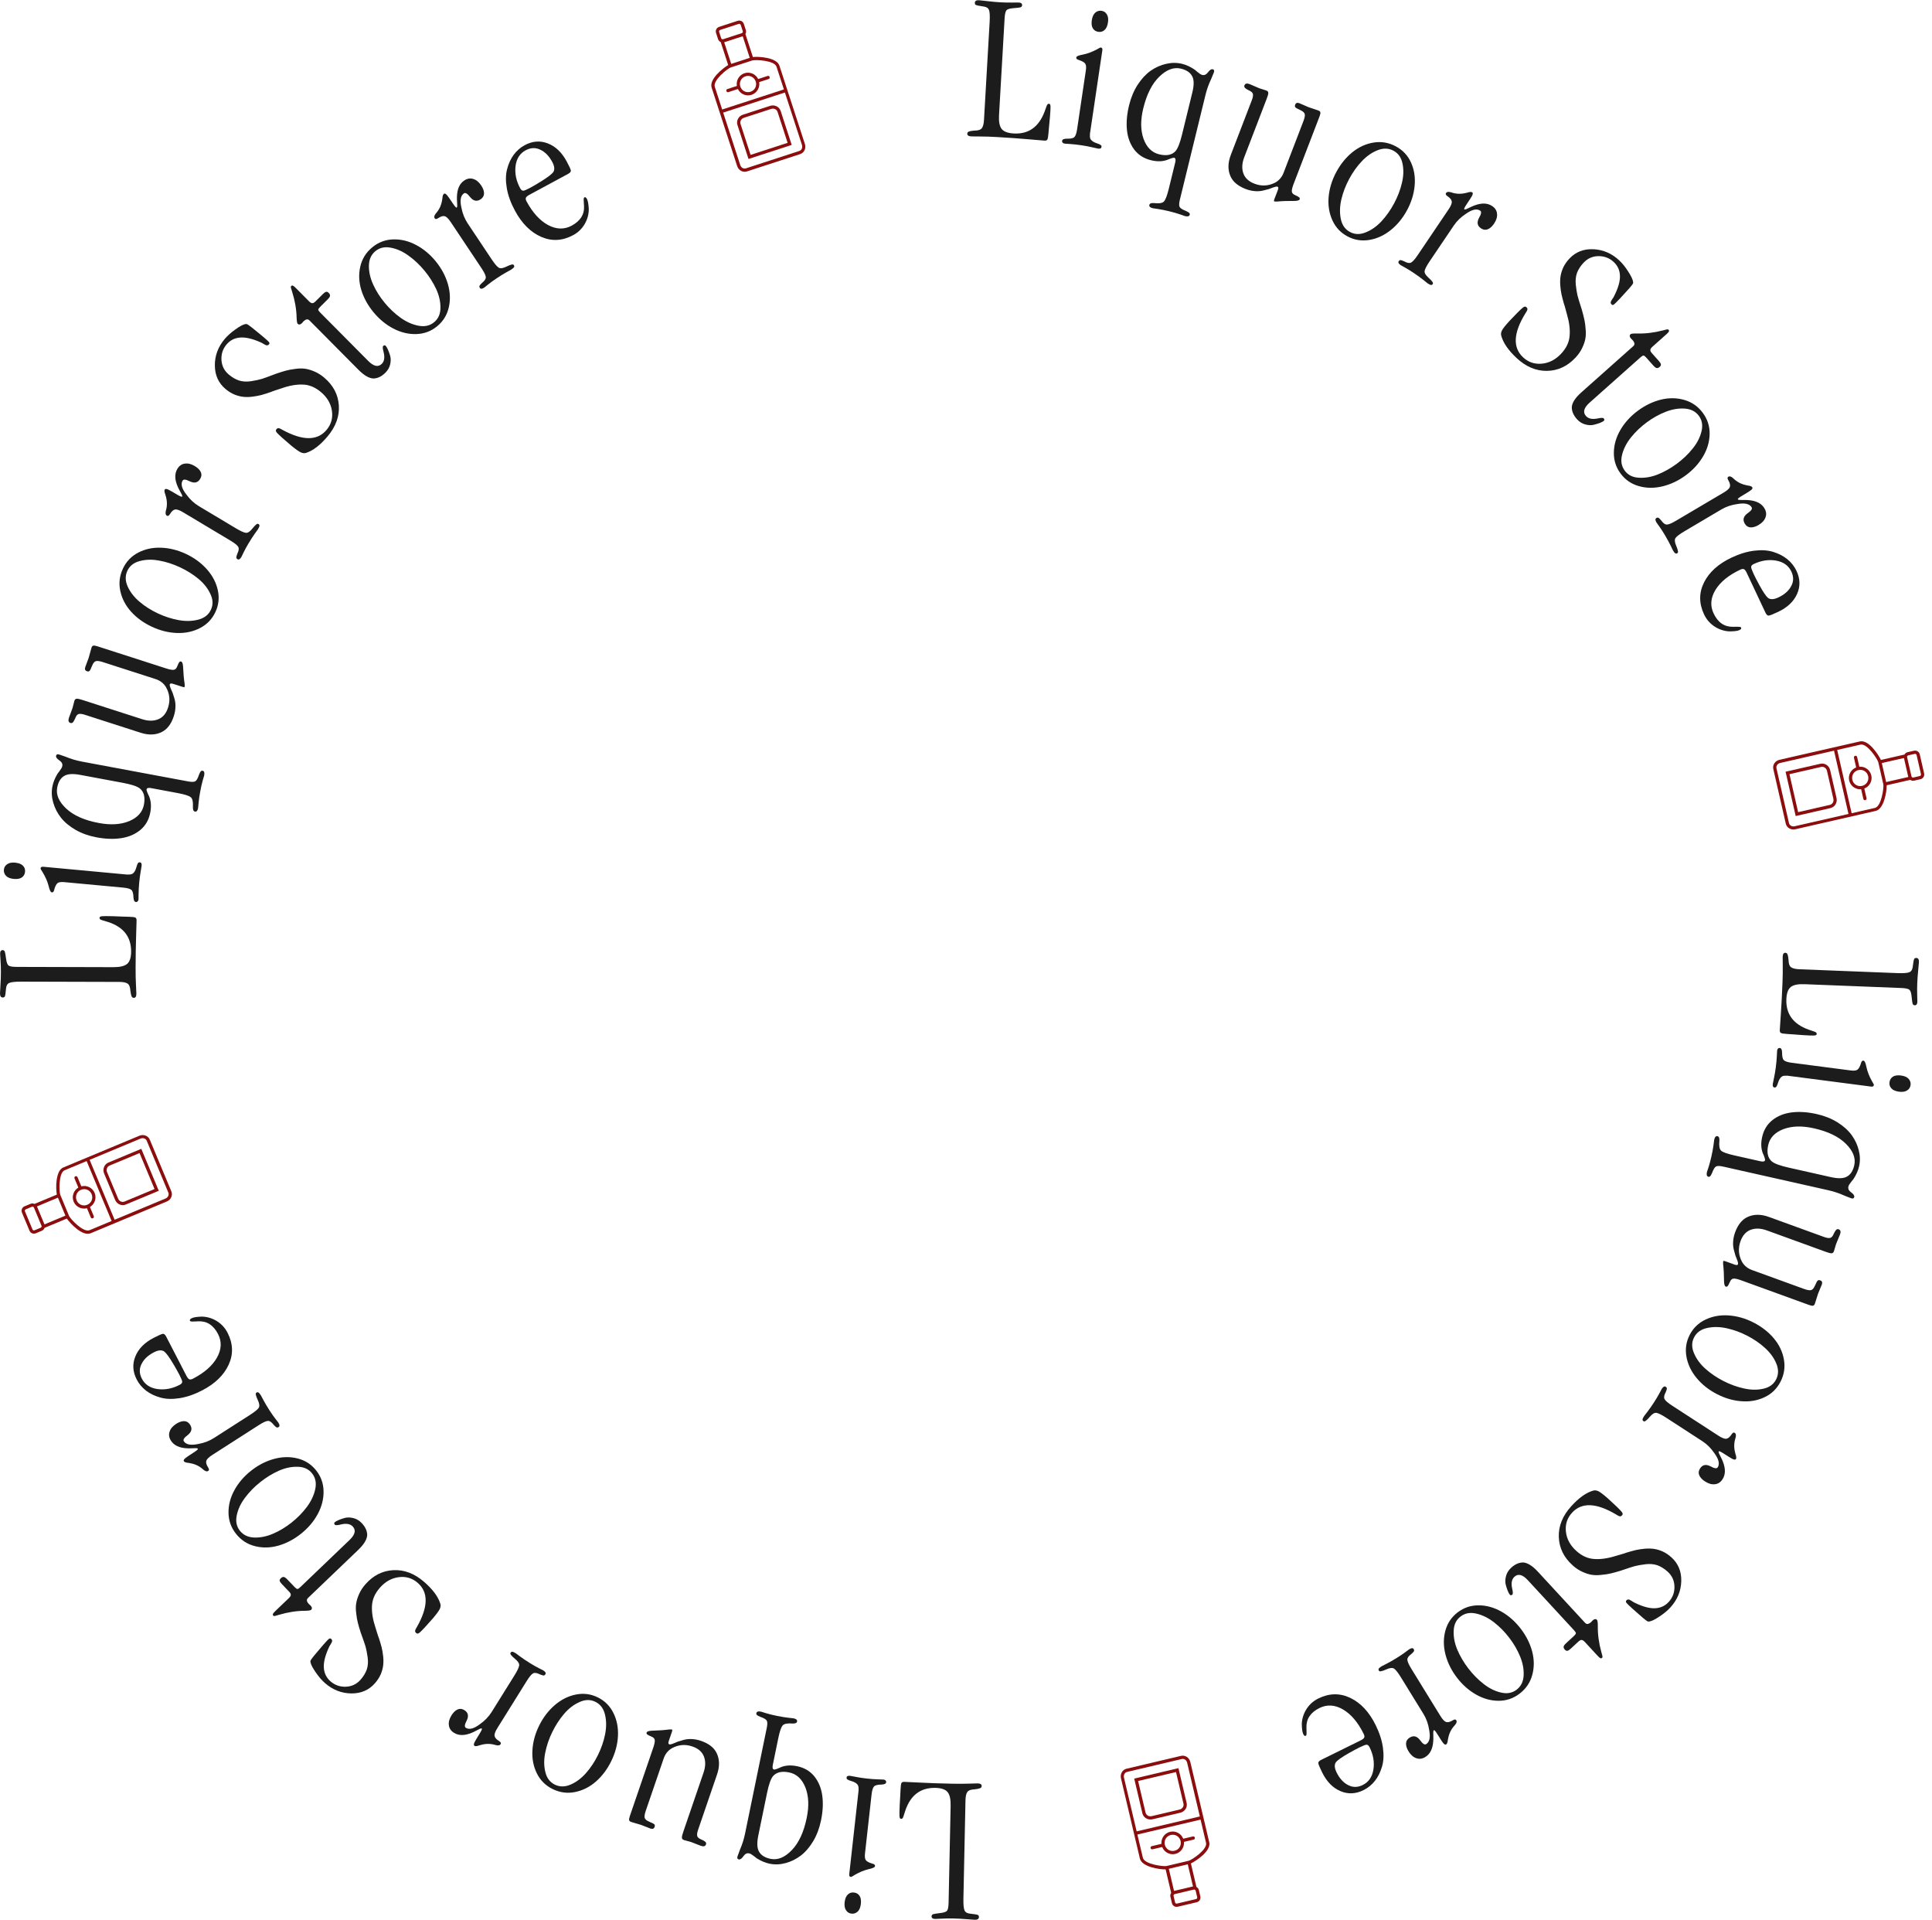 <svg width="463" height="460" viewBox="0 0 463 460" fill="none" xmlns="http://www.w3.org/2000/svg">
<path d="M235.814 28.716L237.165 5.279C237.25 3.819 237.196 2.856 237.004 2.39C236.828 1.926 236.39 1.648 235.688 1.557C234.602 1.41 233.97 1.273 233.792 1.144C233.664 1.036 233.606 0.873 233.618 0.655C233.643 0.218 233.983 0.019 234.638 0.057C234.94 0.074 235.609 0.146 236.646 0.273C237.699 0.402 238.721 0.494 239.711 0.551C240.685 0.607 241.626 0.628 242.537 0.613C243.447 0.598 243.977 0.595 244.128 0.604C244.699 0.637 244.973 0.855 244.949 1.257C244.942 1.392 244.902 1.499 244.83 1.579C244.775 1.66 244.67 1.721 244.516 1.763C244.363 1.788 244.219 1.813 244.082 1.839C243.947 1.848 243.744 1.87 243.472 1.905C243.202 1.923 242.973 1.943 242.787 1.966C241.924 2.034 241.383 2.214 241.165 2.504C240.946 2.795 240.808 3.427 240.752 4.4L239.415 27.585C239.328 29.095 239.526 30.184 240.01 30.852C240.51 31.521 241.482 31.897 242.925 31.98C246.466 32.184 248.932 30.449 250.323 26.774C250.688 25.701 250.924 25.108 251.031 24.997C251.138 24.902 251.25 24.858 251.367 24.864C251.552 24.875 251.664 24.974 251.704 25.162C251.761 25.333 251.77 25.772 251.729 26.477C251.698 27.014 251.657 27.584 251.605 28.187C251.553 28.79 251.489 29.468 251.412 30.222C251.352 30.959 251.302 31.537 251.261 31.956C251.199 32.744 251.112 33.235 250.999 33.431C250.887 33.626 250.663 33.715 250.328 33.695C249.874 33.669 248.576 33.56 246.431 33.369C244.304 33.179 241.788 33.001 238.885 32.833C237.408 32.748 236.064 32.704 234.851 32.702C233.656 32.7 232.958 32.693 232.756 32.682C232.102 32.644 231.786 32.424 231.809 32.021C231.824 31.769 231.951 31.6 232.192 31.513C232.451 31.41 232.901 31.335 233.544 31.288C234.403 31.287 234.977 31.109 235.267 30.756C235.574 30.386 235.757 29.706 235.814 28.716Z" fill="#1C1C1C"/>
<path d="M263.226 7.625L263.176 7.618C262.628 7.536 262.201 7.261 261.897 6.79C261.61 6.323 261.528 5.673 261.651 4.842C261.775 4.011 262.051 3.406 262.481 3.028C262.928 2.652 263.426 2.505 263.975 2.587C264.54 2.671 264.965 2.955 265.25 3.439C265.554 3.909 265.646 4.552 265.525 5.366C265.399 6.214 265.121 6.827 264.691 7.205C264.28 7.569 263.792 7.709 263.226 7.625ZM258.136 30.908L260.226 16.841C260.339 16.076 260.283 15.541 260.056 15.235C259.832 14.913 259.282 14.611 258.407 14.328C258.048 14.223 257.89 14.03 257.932 13.747C257.972 13.481 258.489 13.261 259.484 13.085C260.605 12.861 261.747 12.436 262.91 11.81C263.397 11.508 263.699 11.366 263.815 11.383C264.114 11.428 264.234 11.65 264.175 12.049L263.823 14.418L261.345 31.105C261.28 31.537 261.234 31.853 261.204 32.052C261.191 32.254 261.188 32.5 261.196 32.79C261.223 33.066 261.293 33.281 261.407 33.434C261.52 33.586 261.684 33.738 261.9 33.889C262.115 34.04 262.401 34.176 262.757 34.297C263.243 34.454 263.571 34.596 263.739 34.723C263.926 34.836 264.004 35 263.971 35.217C263.922 35.549 263.64 35.677 263.124 35.6C262.991 35.581 262.53 35.478 261.742 35.293C260.954 35.108 260.086 34.945 259.138 34.804C258.14 34.656 257.238 34.556 256.43 34.504C255.622 34.452 255.184 34.421 255.118 34.411C254.935 34.384 254.784 34.311 254.666 34.191C254.548 34.072 254.501 33.929 254.526 33.763C254.578 33.413 254.935 33.237 255.599 33.234C256.564 33.258 257.186 33.13 257.466 32.848C257.762 32.569 257.986 31.923 258.136 30.908Z" fill="#1C1C1C"/>
<path d="M280.093 45.248L281.638 38.929C281.802 38.259 281.72 37.885 281.394 37.805C281.312 37.785 281.206 37.794 281.076 37.831C280.95 37.852 280.829 37.883 280.715 37.925C280.602 37.966 280.431 38.028 280.203 38.111C279.991 38.197 279.818 38.268 279.684 38.321C278.565 38.722 277.279 38.745 275.825 38.39C274.127 37.975 272.787 37.119 271.806 35.824C270.829 34.512 270.25 32.951 270.07 31.142C269.889 29.333 270.06 27.358 270.583 25.219C271.035 23.374 271.721 21.734 272.643 20.298C273.582 18.866 274.626 17.745 275.776 16.936C276.942 16.131 278.174 15.585 279.473 15.296C280.777 14.992 282.049 14.992 283.29 15.295C284.302 15.543 285.32 16.017 286.343 16.717C286.49 16.822 286.691 16.992 286.945 17.227C287.219 17.45 287.438 17.616 287.602 17.725C287.782 17.839 287.953 17.915 288.116 17.955C288.623 18.079 289.08 17.871 289.489 17.33C289.906 16.757 290.286 16.513 290.629 16.597C290.923 16.669 291.028 16.876 290.944 17.219C290.92 17.317 290.87 17.452 290.793 17.623C290.737 17.783 290.653 17.987 290.54 18.236C290.447 18.473 290.361 18.686 290.28 18.873C289.683 20.112 289.223 21.393 288.899 22.715L282.754 47.846C282.555 48.663 282.529 49.227 282.677 49.541C282.822 49.87 283.321 50.2 284.175 50.53C284.563 50.711 284.829 50.863 284.972 50.984C285.111 51.122 285.159 51.281 285.115 51.461C285.023 51.836 284.643 51.942 283.973 51.778C283.892 51.758 283.493 51.618 282.778 51.356C282.076 51.115 281.21 50.869 280.182 50.617C279.267 50.394 278.41 50.219 277.61 50.093C276.823 49.987 276.372 49.92 276.258 49.892C275.621 49.736 275.348 49.47 275.44 49.095C275.524 48.752 275.88 48.605 276.508 48.655C277.736 48.8 278.535 48.683 278.904 48.306C279.289 47.933 279.685 46.914 280.093 45.248ZM273.993 25.923L273.976 25.997C273.297 28.773 273.319 31.193 274.044 33.256C274.788 35.307 276.034 36.546 277.781 36.973C279.561 37.409 280.881 37.143 281.74 36.176C282.279 35.529 282.79 34.218 283.273 32.242L285.741 22.151C286.16 20.436 286.16 19.164 285.739 18.334C285.29 17.411 284.38 16.782 283.008 16.446C281.31 16.031 279.589 16.666 277.844 18.351C276.1 20.035 274.816 22.56 273.993 25.923Z" fill="#1C1C1C"/>
<path d="M303.488 23.854L298.19 37.648C297.642 39.076 297.563 40.36 297.953 41.501C298.343 42.641 299.237 43.48 300.634 44.016C302.297 44.655 303.929 44.579 305.529 43.789C306.499 43.279 307.195 42.475 307.617 41.377L312.354 29.042C312.643 28.289 312.756 27.738 312.692 27.389C312.634 27.025 312.284 26.692 311.643 26.392C311.524 26.328 311.381 26.255 311.214 26.173C311.063 26.097 310.948 26.044 310.87 26.014C310.813 25.974 310.733 25.925 310.629 25.867C310.531 25.794 310.462 25.74 310.421 25.706C310.401 25.663 310.377 25.609 310.348 25.544C310.319 25.479 310.309 25.412 310.317 25.343C310.332 25.258 310.357 25.169 310.393 25.075C310.556 24.651 310.896 24.539 311.414 24.738C311.665 24.834 312.028 24.991 312.502 25.209C312.977 25.428 313.34 25.585 313.591 25.681C313.842 25.778 314.232 25.91 314.762 26.077C315.292 26.245 315.683 26.377 315.934 26.473C316.216 26.582 316.377 26.725 316.417 26.902C316.473 27.086 316.407 27.421 316.22 27.907L315.515 29.743L310.019 44.055C309.693 44.902 309.549 45.513 309.585 45.887C309.621 46.261 309.895 46.556 310.407 46.77C310.897 46.995 311.209 47.168 311.342 47.291C311.49 47.42 311.528 47.579 311.456 47.767C311.366 48.003 310.966 48.128 310.258 48.144C308.572 48.127 307.175 48.176 306.069 48.291C305.653 48.294 305.43 48.289 305.399 48.277C305.273 48.229 305.274 48.04 305.4 47.71L306.232 45.545C306.407 45.09 306.384 44.82 306.165 44.736C305.992 44.669 305.698 44.709 305.281 44.855C304.729 45.075 304.309 45.23 304.023 45.318C303.737 45.406 303.258 45.528 302.586 45.684C301.92 45.824 301.251 45.855 300.578 45.777C299.9 45.715 299.216 45.551 298.525 45.286C296.689 44.581 295.476 43.566 294.887 42.241C294.21 40.72 294.236 39.011 294.966 37.112L300.001 24.001C300.254 23.342 300.338 22.843 300.252 22.503C300.166 22.164 299.82 21.869 299.214 21.619C298.777 21.397 298.483 21.203 298.331 21.036C298.185 20.854 298.151 20.661 298.229 20.457C298.404 20.002 298.813 19.898 299.456 20.145C299.707 20.241 300.094 20.408 300.615 20.644C301.137 20.88 301.523 21.047 301.774 21.143C301.962 21.215 302.243 21.305 302.616 21.412C303.005 21.526 303.285 21.616 303.458 21.682C303.646 21.754 303.775 21.84 303.846 21.939C303.931 22.044 303.962 22.199 303.936 22.406C303.911 22.612 303.868 22.794 303.808 22.951C303.763 23.114 303.672 23.376 303.533 23.736C303.515 23.784 303.5 23.823 303.488 23.854Z" fill="#1C1C1C"/>
<path d="M322.917 56.634L322.873 56.61C321.259 55.743 320.067 54.463 319.298 52.77C318.528 51.078 318.23 49.219 318.403 47.193C318.583 45.153 319.195 43.163 320.238 41.223C321.257 39.328 322.533 37.752 324.067 36.497C325.624 35.234 327.332 34.454 329.191 34.155C331.05 33.857 332.823 34.161 334.511 35.069C336.184 35.968 337.402 37.272 338.163 38.979C338.925 40.687 339.209 42.538 339.014 44.532C338.828 46.513 338.225 48.45 337.206 50.345C336.163 52.285 334.841 53.893 333.238 55.169C331.644 56.431 329.929 57.207 328.093 57.498C326.256 57.79 324.531 57.502 322.917 56.634ZM323.491 55.568L323.535 55.592C324.675 56.205 325.93 56.231 327.301 55.67C328.686 55.117 329.946 54.229 331.08 53.007C332.222 51.77 333.219 50.359 334.071 48.775C334.939 47.161 335.566 45.532 335.953 43.889C336.363 42.239 336.417 40.684 336.114 39.223C335.826 37.77 335.105 36.734 333.95 36.113C332.795 35.492 331.529 35.451 330.152 35.989C328.775 36.527 327.507 37.411 326.35 38.64C325.201 39.855 324.201 41.254 323.349 42.838C322.489 44.437 321.862 46.066 321.467 47.724C321.072 49.382 321.021 50.949 321.316 52.424C321.611 53.899 322.336 54.947 323.491 55.568Z" fill="#1C1C1C"/>
<path d="M339.756 61.118L347.15 50.167C347.724 49.317 347.977 48.687 347.909 48.276C347.865 47.861 347.516 47.432 346.861 46.99C346.485 46.736 346.376 46.491 346.536 46.254C346.743 45.947 347.156 45.892 347.775 46.086C348.855 46.47 349.98 46.531 351.152 46.267C351.292 46.24 351.46 46.201 351.656 46.151C351.852 46.101 351.99 46.062 352.07 46.035C352.163 46.017 352.263 46.003 352.371 45.994C352.478 45.986 352.557 45.989 352.608 46.003C352.683 46.013 352.755 46.041 352.825 46.088C353.02 46.22 352.992 46.516 352.742 46.976C352.554 47.315 352.145 47.951 351.514 48.885C350.997 49.651 350.794 50.072 350.906 50.147C351.003 50.213 351.164 50.2 351.388 50.108C351.613 50.016 351.924 49.871 352.321 49.673C352.718 49.475 353.076 49.321 353.394 49.211C355.099 48.577 356.502 48.632 357.603 49.375C358.314 49.855 358.699 50.47 358.76 51.221C358.844 51.968 358.604 52.759 358.04 53.595C357.579 54.278 357.073 54.727 356.521 54.943C355.993 55.154 355.457 55.076 354.914 54.709C354.022 54.107 353.871 53.265 354.46 52.182C354.988 51.281 355.077 50.712 354.729 50.477C353.921 49.932 352.777 50.184 351.298 51.233C350.104 52.01 349.136 52.948 348.393 54.049L342.636 62.575C341.893 63.676 341.483 64.464 341.405 64.939C341.337 65.4 341.646 65.933 342.333 66.539C342.788 66.947 343.091 67.264 343.244 67.488C343.419 67.708 343.456 67.895 343.352 68.048C343.23 68.23 343.087 68.306 342.924 68.277C342.752 68.262 342.478 68.127 342.101 67.873L341.155 67.112C340.524 66.605 339.734 66.032 338.787 65.392C338.049 64.894 337.354 64.465 336.703 64.107C336.067 63.758 335.727 63.57 335.686 63.541C335.17 63.193 335.006 62.88 335.195 62.601C335.345 62.379 335.509 62.286 335.686 62.325C335.872 62.349 336.158 62.451 336.544 62.63C337.237 63.017 337.77 63.113 338.144 62.919C338.532 62.735 339.069 62.135 339.756 61.118Z" fill="#1C1C1C"/>
<path d="M377.586 85.665L377.552 85.701C375.608 87.773 373.328 88.827 370.713 88.863C368.098 88.899 365.668 87.865 363.425 85.76C361.426 83.885 360.204 82.093 359.757 80.382C359.661 79.993 359.731 79.574 359.966 79.127C360.202 78.679 360.785 77.947 361.716 76.93C363.269 75.275 364.352 74.194 364.966 73.687C365.175 73.537 365.339 73.461 365.458 73.457C365.577 73.453 365.704 73.515 365.839 73.641C365.9 73.699 365.943 73.751 365.969 73.798C366.006 73.856 366.026 73.909 366.027 73.956C366.052 74.003 366.06 74.056 366.05 74.116C366.04 74.176 366.024 74.23 366.002 74.278C366.003 74.326 365.981 74.386 365.936 74.459C365.891 74.531 365.857 74.592 365.835 74.64C365.813 74.689 365.767 74.761 365.699 74.859C365.642 74.944 365.597 75.017 365.563 75.077C362.68 79.748 362.489 83.256 364.99 85.603C366.252 86.787 367.755 87.298 369.498 87.136C371.241 86.973 372.786 86.174 374.131 84.74C375.362 83.428 376.036 82.009 376.154 80.483C376.296 78.957 376.08 77.221 375.506 75.277C375.453 75.088 375.345 74.688 375.182 74.074C375.02 73.461 374.88 72.996 374.763 72.678C374.522 71.83 374.332 71.087 374.193 70.449C374.066 69.823 373.971 69.1 373.909 68.282C373.86 67.475 373.89 66.742 374 66.085C374.11 65.427 374.331 64.736 374.665 64.012C375.022 63.287 375.5 62.605 376.098 61.968C377.605 60.362 379.52 59.611 381.842 59.715C384.188 59.819 386.262 60.716 388.065 62.407C388.812 63.108 389.525 63.995 390.201 65.068C390.889 66.128 391.278 66.942 391.367 67.51C391.409 67.711 391.379 67.891 391.277 68.048C391.187 68.194 390.941 68.505 390.54 68.982C390.39 69.141 390.063 69.502 389.558 70.066C389.052 70.629 388.604 71.119 388.213 71.536C387.454 72.345 386.97 72.824 386.761 72.973C386.563 73.111 386.378 73.099 386.206 72.938C386.084 72.823 386.014 72.688 385.997 72.534C386.004 72.379 386.036 72.247 386.092 72.138C386.159 72.017 386.267 71.841 386.414 71.611C386.585 71.379 386.704 71.191 386.77 71.046C387.778 69.088 388.261 67.443 388.219 66.112C388.188 64.793 387.695 63.685 386.739 62.788C385.721 61.833 384.505 61.361 383.09 61.37C381.675 61.38 380.479 61.906 379.501 62.948C378.788 63.708 378.267 64.509 377.937 65.352C377.631 66.195 377.53 67.149 377.636 68.216C377.753 69.271 377.887 70.123 378.038 70.772C378.201 71.409 378.487 72.357 378.896 73.617C378.977 73.9 379.043 74.112 379.095 74.253C379.363 75.196 379.56 75.968 379.686 76.571C379.825 77.185 379.926 77.937 379.99 78.827C380.078 79.716 380.056 80.501 379.923 81.184C379.801 81.853 379.545 82.593 379.155 83.402C378.776 84.199 378.253 84.953 377.586 85.665Z" fill="#1C1C1C"/>
<path d="M393.145 85.617L380.958 96.462C379.564 97.703 379.269 98.775 380.074 99.679C380.599 100.269 381.42 100.484 382.537 100.323C382.657 100.306 382.813 100.279 383.006 100.243C383.199 100.207 383.343 100.179 383.439 100.161C383.559 100.144 383.685 100.134 383.816 100.129C383.948 100.125 384.054 100.131 384.137 100.148C384.219 100.165 384.283 100.198 384.327 100.249C384.528 100.475 384.529 100.677 384.328 100.856C384.19 100.979 383.907 101.129 383.48 101.306C383.065 101.473 382.544 101.633 381.916 101.787C381.3 101.93 380.618 101.896 379.868 101.685C379.118 101.475 378.464 101.056 377.905 100.428C377.033 99.448 376.627 98.448 376.687 97.428C376.806 96.399 377.569 95.259 378.976 94.007L391.408 82.944C391.709 82.675 391.775 82.37 391.604 82.026C391.49 81.746 391.251 81.452 390.888 81.145C390.497 80.706 390.458 80.346 390.772 80.067C390.91 79.944 391.413 79.89 392.282 79.905C394.254 79.972 396.34 79.724 398.54 79.162C398.613 79.142 398.722 79.113 398.867 79.074C399.364 78.924 399.664 78.882 399.767 78.948L399.87 79.025C399.993 79.163 400.015 79.301 399.935 79.44C399.879 79.579 399.676 79.805 399.324 80.118L396.009 83.069C395.695 83.348 395.525 83.6 395.5 83.825C395.475 84.05 395.591 84.306 395.848 84.595L397.575 86.536C397.854 86.85 398.006 87.108 398.03 87.312C398.066 87.505 397.971 87.702 397.745 87.903C397.482 88.138 397.238 88.231 397.015 88.182C396.802 88.146 396.534 87.945 396.21 87.581L394.5 85.66C394.232 85.359 394.015 85.203 393.849 85.193C393.706 85.185 393.472 85.326 393.145 85.617Z" fill="#1C1C1C"/>
<path d="M388.371 113.458L388.342 113.417C387.255 111.942 386.726 110.274 386.756 108.415C386.785 106.556 387.312 104.749 388.336 102.992C389.373 101.226 390.778 99.69 392.551 98.384C394.284 97.108 396.112 96.231 398.036 95.753C399.983 95.279 401.861 95.305 403.668 95.832C405.476 96.359 406.948 97.393 408.085 98.936C409.211 100.466 409.753 102.165 409.71 104.034C409.667 105.903 409.131 107.697 408.1 109.417C407.084 111.126 405.709 112.619 403.977 113.895C402.204 115.201 400.32 116.087 398.325 116.554C396.345 117.011 394.462 116.978 392.678 116.455C390.894 115.932 389.458 114.933 388.371 113.458ZM389.346 112.74L389.376 112.78C390.144 113.822 391.267 114.384 392.745 114.464C394.234 114.557 395.753 114.294 397.301 113.676C398.863 113.047 400.369 112.199 401.817 111.133C403.292 110.046 404.557 108.843 405.61 107.524C406.687 106.209 407.402 104.826 407.754 103.377C408.116 101.941 407.908 100.695 407.131 99.639C406.353 98.584 405.227 98.004 403.752 97.9C402.276 97.797 400.753 98.053 399.181 98.668C397.622 99.273 396.119 100.109 394.671 101.176C393.209 102.253 391.944 103.456 390.877 104.784C389.81 106.113 389.094 107.508 388.728 108.967C388.362 110.426 388.568 111.684 389.346 112.74Z" fill="#1C1C1C"/>
<path d="M401.689 124.748L413.064 118.026C413.947 117.505 414.446 117.044 414.561 116.644C414.699 116.25 414.568 115.713 414.166 115.033C413.935 114.642 413.942 114.374 414.188 114.228C414.507 114.04 414.904 114.167 415.379 114.608C416.19 115.418 417.181 115.955 418.352 116.22C418.491 116.255 418.659 116.293 418.858 116.331C419.056 116.37 419.197 116.394 419.281 116.403C419.373 116.427 419.469 116.458 419.57 116.496C419.671 116.534 419.741 116.571 419.781 116.606C419.844 116.647 419.897 116.703 419.94 116.775C420.06 116.978 419.908 117.234 419.485 117.542C419.169 117.768 418.527 118.167 417.557 118.74C416.761 119.21 416.397 119.503 416.466 119.619C416.525 119.72 416.676 119.778 416.918 119.791C417.161 119.804 417.504 119.806 417.948 119.798C418.392 119.789 418.781 119.803 419.115 119.84C420.927 120 422.171 120.651 422.847 121.794C423.283 122.532 423.367 123.254 423.1 123.958C422.856 124.669 422.3 125.28 421.432 125.794C420.722 126.213 420.072 126.401 419.482 126.36C418.914 126.324 418.463 126.024 418.13 125.46C417.583 124.534 417.807 123.708 418.804 122.982C419.667 122.394 419.992 121.919 419.778 121.557C419.282 120.718 418.141 120.455 416.354 120.769C414.943 120.958 413.666 121.391 412.522 122.066L403.665 127.299C402.522 127.975 401.813 128.511 401.539 128.907C401.28 129.294 401.331 129.909 401.691 130.75C401.927 131.314 402.065 131.73 402.107 131.998C402.171 132.273 402.124 132.457 401.964 132.551C401.776 132.662 401.615 132.67 401.48 132.574C401.331 132.486 401.141 132.247 400.91 131.856L400.381 130.763C400.028 130.034 399.561 129.177 398.98 128.193C398.526 127.426 398.083 126.741 397.649 126.139C397.223 125.551 396.997 125.235 396.972 125.191C396.655 124.656 396.642 124.303 396.931 124.132C397.163 123.995 397.35 123.982 397.494 124.092C397.652 124.194 397.867 124.409 398.138 124.737C398.598 125.383 399.038 125.698 399.459 125.684C399.889 125.684 400.632 125.372 401.689 124.748Z" fill="#1C1C1C"/>
<path d="M423.083 146.782L418.596 137.245C418.374 136.773 418.155 136.486 417.939 136.383C417.724 136.28 417.426 136.318 417.045 136.497C414.277 137.8 412.302 139.407 411.121 141.319C409.947 143.247 409.794 145.13 410.66 146.971C411.676 149.131 413.211 150.201 415.264 150.183C415.452 150.187 415.655 150.184 415.874 150.175C416.099 150.18 416.276 150.18 416.404 150.176C416.532 150.171 416.663 150.175 416.798 150.185C416.933 150.196 417.035 150.213 417.102 150.238C417.176 150.277 417.227 150.327 417.256 150.388C417.356 150.601 417.216 150.797 416.836 150.976C416.395 151.183 415.569 151.284 414.358 151.278C413.075 151.195 411.889 150.786 410.801 150.054C409.735 149.329 408.927 148.381 408.375 147.21C407.137 144.578 407.134 142.025 408.366 139.55C409.613 137.069 411.819 135.083 414.983 133.594C416.884 132.7 418.706 132.149 420.448 131.942C422.19 131.736 423.706 131.839 424.997 132.254C426.304 132.661 427.425 133.248 428.362 134.014C429.306 134.796 430.028 135.72 430.529 136.785C431.424 138.686 431.467 140.533 430.657 142.326C429.854 144.134 428.335 145.565 426.099 146.617C424.897 147.182 424.153 147.477 423.867 147.5C423.581 147.523 423.32 147.284 423.083 146.782ZM420.327 135.12L420.281 135.142C419.886 135.328 419.677 135.556 419.656 135.826C419.65 136.089 419.854 136.662 420.269 137.544C420.606 138.259 421.055 139.135 421.617 140.171C422.539 141.855 423.24 142.89 423.72 143.278C424.304 143.69 425.121 143.649 426.17 143.155C427.63 142.468 428.656 141.568 429.246 140.454C429.859 139.348 429.876 138.179 429.296 136.947C428.623 135.517 427.403 134.642 425.636 134.322C423.876 134.017 422.106 134.283 420.327 135.12Z" fill="#1C1C1C"/>
<path d="M431.233 232.236L454.691 233.158C456.152 233.216 457.114 233.144 457.576 232.944C458.037 232.76 458.307 232.316 458.385 231.613C458.512 230.524 458.638 229.89 458.763 229.71C458.869 229.58 459.031 229.519 459.25 229.527C459.686 229.544 459.892 229.881 459.866 230.536C459.854 230.838 459.794 231.509 459.686 232.547C459.577 233.603 459.503 234.626 459.464 235.617C459.426 236.592 459.423 237.534 459.454 238.443C459.486 239.353 459.498 239.883 459.492 240.035C459.47 240.606 459.257 240.883 458.854 240.867C458.72 240.862 458.612 240.824 458.53 240.754C458.448 240.7 458.385 240.597 458.341 240.443C458.313 240.291 458.285 240.147 458.257 240.011C458.245 239.876 458.22 239.673 458.18 239.403C458.157 239.132 458.132 238.904 458.106 238.718C458.022 237.857 457.833 237.32 457.538 237.106C457.244 236.893 456.61 236.767 455.635 236.728L432.43 235.816C430.918 235.756 429.833 235.974 429.174 236.47C428.514 236.982 428.156 237.961 428.1 239.405C427.96 242.949 429.74 245.383 433.44 246.706C434.52 247.052 435.116 247.277 435.23 247.382C435.327 247.487 435.373 247.598 435.368 247.716C435.361 247.901 435.264 248.015 435.077 248.058C434.907 248.118 434.469 248.135 433.763 248.107C433.226 248.086 432.655 248.055 432.051 248.014C431.447 247.974 430.767 247.922 430.013 247.859C429.274 247.813 428.696 247.773 428.276 247.74C427.488 247.692 426.994 247.614 426.797 247.505C426.599 247.396 426.507 247.174 426.52 246.838C426.538 246.384 426.623 245.084 426.775 242.936C426.926 240.806 427.058 238.288 427.173 235.382C427.231 233.903 427.25 232.558 427.231 231.346C427.21 230.151 427.204 229.453 427.212 229.251C427.238 228.596 427.452 228.276 427.855 228.292C428.107 228.302 428.279 228.427 428.371 228.666C428.478 228.922 428.562 229.371 428.62 230.013C428.637 230.872 428.825 231.443 429.184 231.726C429.559 232.027 430.242 232.197 431.233 232.236Z" fill="#1C1C1C"/>
<path d="M452.815 259.318L452.822 259.268C452.893 258.718 453.161 258.287 453.626 257.974C454.088 257.679 454.736 257.585 455.569 257.693C456.403 257.801 457.012 258.067 457.398 258.49C457.782 258.93 457.938 259.425 457.866 259.975C457.792 260.542 457.516 260.972 457.037 261.266C456.573 261.578 455.932 261.682 455.115 261.575C454.265 261.465 453.647 261.198 453.261 260.775C452.89 260.371 452.741 259.885 452.815 259.318ZM429.443 254.653L443.546 256.486C444.313 256.586 444.847 256.52 445.148 256.288C445.467 256.058 445.759 255.503 446.026 254.622C446.124 254.262 446.314 254.1 446.598 254.137C446.864 254.171 447.094 254.684 447.288 255.676C447.532 256.793 447.978 257.927 448.625 259.079C448.936 259.56 449.083 259.859 449.068 259.976C449.029 260.276 448.81 260.4 448.409 260.348L446.034 260.039L429.305 257.865C428.872 257.808 428.555 257.767 428.355 257.741C428.153 257.732 427.907 257.734 427.617 257.747C427.342 257.779 427.129 257.853 426.978 257.969C426.827 258.085 426.678 258.252 426.531 258.47C426.384 258.688 426.254 258.977 426.139 259.335C425.991 259.824 425.855 260.154 425.731 260.324C425.622 260.513 425.459 260.594 425.242 260.566C424.909 260.522 424.775 260.242 424.843 259.726C424.86 259.592 424.954 259.13 425.125 258.338C425.295 257.547 425.442 256.676 425.566 255.726C425.696 254.725 425.78 253.821 425.817 253.012C425.854 252.203 425.877 251.766 425.886 251.699C425.91 251.515 425.98 251.364 426.098 251.243C426.215 251.123 426.357 251.074 426.524 251.095C426.874 251.141 427.057 251.495 427.072 252.158C427.065 253.124 427.205 253.743 427.492 254.018C427.776 254.309 428.426 254.521 429.443 254.653Z" fill="#1C1C1C"/>
<path d="M415.521 276.812L421.868 278.239C422.541 278.391 422.914 278.302 422.988 277.974C423.006 277.892 422.995 277.786 422.956 277.657C422.932 277.531 422.899 277.412 422.855 277.298C422.812 277.185 422.747 277.016 422.66 276.789C422.569 276.579 422.496 276.408 422.439 276.274C422.017 275.163 421.971 273.877 422.299 272.418C422.682 270.712 423.513 269.357 424.79 268.352C426.083 267.35 427.633 266.742 429.439 266.528C431.244 266.314 433.221 266.449 435.37 266.932C437.223 267.348 438.876 268.005 440.329 268.9C441.778 269.812 442.918 270.835 443.748 271.969C444.575 273.12 445.144 274.342 445.456 275.636C445.785 276.933 445.809 278.205 445.529 279.451C445.3 280.468 444.845 281.494 444.164 282.53C444.062 282.679 443.895 282.883 443.665 283.141C443.447 283.42 443.285 283.642 443.179 283.808C443.069 283.99 442.996 284.163 442.959 284.327C442.845 284.835 443.061 285.289 443.609 285.688C444.19 286.094 444.441 286.469 444.364 286.814C444.298 287.109 444.092 287.218 443.748 287.14C443.649 287.118 443.514 287.07 443.341 286.997C443.18 286.944 442.974 286.863 442.723 286.755C442.484 286.667 442.27 286.584 442.081 286.507C440.832 285.933 439.543 285.497 438.214 285.198L412.973 279.521C412.153 279.337 411.588 279.322 411.278 279.476C410.951 279.627 410.631 280.132 410.317 280.992C410.143 281.383 409.996 281.652 409.877 281.797C409.742 281.939 409.584 281.99 409.404 281.949C409.026 281.864 408.913 281.486 409.065 280.813C409.083 280.731 409.216 280.331 409.464 279.611C409.692 278.904 409.922 278.034 410.155 277.001C410.361 276.082 410.52 275.222 410.632 274.42C410.723 273.631 410.782 273.179 410.807 273.064C410.951 272.424 411.212 272.147 411.589 272.232C411.933 272.309 412.087 272.662 412.049 273.291C411.927 274.522 412.058 275.318 412.442 275.68C412.822 276.059 413.848 276.436 415.521 276.812ZM434.729 270.354L434.656 270.338C431.867 269.711 429.449 269.778 427.399 270.541C425.362 271.323 424.146 272.592 423.752 274.347C423.35 276.135 423.64 277.449 424.622 278.29C425.279 278.817 426.6 279.304 428.584 279.75L438.72 282.029C440.442 282.417 441.714 282.393 442.536 281.957C443.45 281.491 444.063 280.569 444.372 279.191C444.756 277.485 444.089 275.776 442.372 274.063C440.656 272.35 438.108 271.114 434.729 270.354Z" fill="#1C1C1C"/>
<path d="M437.328 299.861L423.439 294.817C422.001 294.295 420.715 294.239 419.582 294.65C418.449 295.062 417.628 295.97 417.117 297.377C416.509 299.052 416.614 300.682 417.433 302.267C417.961 303.227 418.778 303.909 419.884 304.31L432.303 308.821C433.061 309.096 433.614 309.198 433.962 309.128C434.325 309.063 434.651 308.708 434.94 308.061C435.001 307.94 435.072 307.796 435.151 307.628C435.224 307.476 435.275 307.36 435.303 307.281C435.342 307.224 435.389 307.142 435.445 307.038C435.517 306.938 435.57 306.868 435.603 306.826C435.646 306.806 435.7 306.781 435.764 306.751C435.829 306.721 435.896 306.709 435.965 306.716C436.049 306.729 436.139 306.753 436.234 306.787C436.66 306.942 436.779 307.28 436.59 307.802C436.498 308.055 436.347 308.42 436.138 308.899C435.928 309.377 435.778 309.743 435.686 309.995C435.594 310.248 435.469 310.641 435.311 311.174C435.154 311.707 435.029 312.1 434.937 312.352C434.834 312.637 434.694 312.801 434.517 312.844C434.335 312.903 433.999 312.843 433.509 312.665L431.66 311.994L417.25 306.761C416.397 306.451 415.783 306.318 415.41 306.361C415.037 306.404 414.747 306.684 414.542 307.199C414.327 307.693 414.159 308.008 414.039 308.143C413.912 308.294 413.754 308.335 413.565 308.266C413.328 308.18 413.195 307.783 413.166 307.075C413.152 305.389 413.077 303.994 412.942 302.889C412.932 302.474 412.932 302.251 412.944 302.219C412.99 302.093 413.179 302.09 413.51 302.21L415.691 303.002C416.149 303.169 416.418 303.141 416.499 302.92C416.562 302.746 416.516 302.452 416.363 302.039C416.133 301.49 415.971 301.074 415.877 300.79C415.784 300.505 415.653 300.029 415.485 299.359C415.332 298.696 415.289 298.027 415.355 297.354C415.405 296.674 415.556 295.987 415.808 295.292C416.48 293.443 417.472 292.212 418.786 291.598C420.294 290.894 422.004 290.889 423.916 291.583L437.117 296.377C437.781 296.618 438.281 296.693 438.619 296.601C438.956 296.509 439.245 296.157 439.484 295.547C439.698 295.106 439.887 294.808 440.051 294.653C440.23 294.503 440.422 294.466 440.628 294.54C441.086 294.707 441.198 295.114 440.962 295.762C440.87 296.015 440.711 296.404 440.485 296.93C440.258 297.455 440.099 297.845 440.007 298.097C439.938 298.287 439.853 298.569 439.753 298.944C439.647 299.335 439.562 299.617 439.499 299.791C439.43 299.981 439.347 300.111 439.249 300.183C439.146 300.271 438.991 300.304 438.784 300.282C438.577 300.261 438.395 300.222 438.237 300.164C438.073 300.123 437.809 300.036 437.446 299.904C437.399 299.887 437.359 299.872 437.328 299.861Z" fill="#1C1C1C"/>
<path d="M404.92 319.867L404.943 319.823C405.78 318.193 407.038 316.978 408.717 316.177C410.395 315.377 412.248 315.044 414.276 315.18C416.32 315.323 418.321 315.898 420.279 316.905C422.193 317.889 423.791 319.136 425.075 320.647C426.366 322.18 427.178 323.873 427.51 325.727C427.843 327.58 427.571 329.359 426.694 331.063C425.826 332.752 424.545 333.993 422.852 334.786C421.159 335.579 419.313 335.897 417.315 335.739C415.332 335.589 413.384 335.022 411.47 334.038C409.512 333.031 407.88 331.738 406.574 330.16C405.284 328.589 404.476 326.888 404.151 325.058C403.825 323.227 404.082 321.497 404.92 319.867ZM405.996 320.421L405.973 320.466C405.381 321.617 405.378 322.872 405.964 324.232C406.543 325.607 407.454 326.85 408.697 327.962C409.955 329.081 411.383 330.052 412.983 330.875C414.613 331.713 416.252 332.31 417.903 332.667C419.56 333.046 421.116 333.071 422.571 332.742C424.018 332.427 425.041 331.687 425.64 330.521C426.24 329.355 426.258 328.088 425.694 326.721C425.131 325.354 424.224 324.103 422.974 322.969C421.738 321.842 420.321 320.868 418.721 320.045C417.107 319.215 415.467 318.618 413.802 318.253C412.137 317.889 410.57 317.867 409.1 318.189C407.63 318.511 406.596 319.255 405.996 320.421Z" fill="#1C1C1C"/>
<path d="M400.736 336.803L411.819 343.996C412.679 344.554 413.314 344.796 413.723 344.721C414.138 344.669 414.56 344.312 414.99 343.649C415.237 343.268 415.481 343.156 415.72 343.311C416.031 343.513 416.094 343.925 415.91 344.547C415.546 345.633 415.506 346.76 415.791 347.927C415.821 348.066 415.863 348.234 415.916 348.429C415.97 348.624 416.011 348.761 416.04 348.84C416.06 348.933 416.075 349.033 416.086 349.14C416.097 349.247 416.095 349.326 416.082 349.378C416.074 349.453 416.046 349.525 416.001 349.596C415.873 349.793 415.576 349.771 415.112 349.53C414.769 349.347 414.125 348.95 413.181 348.337C412.405 347.833 411.981 347.638 411.907 347.751C411.843 347.849 411.859 348.01 411.955 348.233C412.051 348.455 412.202 348.764 412.407 349.157C412.613 349.551 412.773 349.906 412.889 350.222C413.553 351.915 413.524 353.319 412.801 354.433C412.334 355.152 411.726 355.549 410.976 355.624C410.232 355.721 409.436 355.496 408.59 354.947C407.899 354.498 407.441 354 407.215 353.453C406.994 352.929 407.062 352.392 407.419 351.842C408.004 350.939 408.844 350.773 409.937 351.342C410.848 351.853 411.418 351.932 411.647 351.58C412.178 350.762 411.905 349.623 410.828 348.163C410.03 346.984 409.075 346.033 407.961 345.31L399.331 339.709C398.217 338.986 397.421 338.59 396.945 338.521C396.483 338.462 395.955 338.781 395.362 339.478C394.962 339.94 394.651 340.249 394.429 340.406C394.212 340.586 394.026 340.625 393.871 340.525C393.688 340.406 393.609 340.265 393.635 340.101C393.647 339.928 393.777 339.652 394.024 339.271L394.767 338.311C395.263 337.67 395.822 336.871 396.444 335.912C396.929 335.165 397.345 334.462 397.691 333.805C398.028 333.162 398.21 332.82 398.238 332.777C398.577 332.256 398.887 332.086 399.169 332.269C399.394 332.416 399.49 332.578 399.455 332.755C399.434 332.942 399.337 333.23 399.165 333.619C398.791 334.319 398.704 334.854 398.905 335.224C399.096 335.609 399.706 336.135 400.736 336.803Z" fill="#1C1C1C"/>
<path d="M376.888 375.065L376.851 375.031C374.744 373.125 373.649 370.865 373.565 368.251C373.482 365.637 374.472 363.189 376.536 360.907C378.374 358.875 380.143 357.62 381.845 357.142C382.233 357.039 382.653 357.102 383.104 357.329C383.556 357.556 384.299 358.126 385.332 359.038C387.015 360.56 388.116 361.624 388.634 362.229C388.788 362.435 388.867 362.598 388.873 362.717C388.879 362.835 388.82 362.963 388.696 363.1C388.64 363.163 388.588 363.207 388.542 363.233C388.484 363.272 388.432 363.292 388.384 363.295C388.338 363.321 388.285 363.329 388.225 363.32C388.165 363.312 388.111 363.296 388.062 363.275C388.014 363.277 387.954 363.257 387.88 363.213C387.807 363.169 387.746 363.136 387.697 363.115C387.648 363.093 387.575 363.05 387.476 362.983C387.39 362.928 387.316 362.884 387.255 362.851C382.533 360.053 379.021 359.926 376.721 362.469C375.559 363.753 375.076 365.265 375.27 367.005C375.465 368.745 376.291 370.274 377.75 371.594C379.084 372.8 380.515 373.449 382.043 373.539C383.572 373.652 385.303 373.405 387.236 372.796C387.424 372.739 387.823 372.624 388.433 372.451C389.043 372.277 389.506 372.129 389.821 372.006C390.665 371.749 391.405 371.546 392.04 371.395C392.664 371.256 393.384 371.149 394.201 371.072C395.008 371.008 395.74 371.025 396.4 371.123C397.059 371.221 397.754 371.43 398.484 371.75C399.216 372.094 399.906 372.56 400.554 373.146C402.187 374.623 402.973 376.524 402.911 378.848C402.85 381.195 401.991 383.286 400.333 385.118C399.645 385.879 398.771 386.607 397.711 387.303C396.663 388.01 395.857 388.413 395.29 388.513C395.09 388.559 394.91 388.532 394.751 388.433C394.603 388.345 394.288 388.105 393.804 387.713C393.642 387.566 393.275 387.245 392.703 386.75C392.13 386.256 391.632 385.816 391.208 385.433C390.385 384.689 389.897 384.213 389.744 384.007C389.604 383.811 389.612 383.627 389.77 383.452C389.883 383.327 390.016 383.255 390.17 383.236C390.325 383.24 390.457 383.269 390.567 383.323C390.689 383.388 390.867 383.492 391.1 383.635C391.335 383.802 391.525 383.917 391.671 383.982C393.648 384.954 395.301 385.406 396.631 385.34C397.949 385.285 399.048 384.772 399.928 383.8C400.864 382.765 401.314 381.54 401.279 380.126C401.244 378.711 400.696 377.525 399.636 376.566C398.863 375.867 398.052 375.36 397.204 375.046C396.356 374.755 395.4 374.672 394.335 374.797C393.282 374.933 392.433 375.083 391.786 375.246C391.153 375.42 390.21 375.724 388.958 376.155C388.676 376.241 388.466 376.311 388.326 376.366C387.388 376.651 386.619 376.862 386.019 376.999C385.407 377.149 384.657 377.264 383.769 377.344C382.881 377.448 382.095 377.44 381.411 377.319C380.739 377.21 379.995 376.968 379.179 376.592C378.375 376.228 377.611 375.719 376.888 375.065Z" fill="#1C1C1C"/>
<path d="M377.219 390.62L366.153 378.631C364.888 377.26 363.81 376.985 362.921 377.806C362.34 378.342 362.141 379.167 362.322 380.28C362.341 380.4 362.371 380.556 362.411 380.748C362.451 380.94 362.48 381.084 362.5 381.18C362.519 381.3 362.532 381.425 362.539 381.556C362.546 381.687 362.541 381.794 362.526 381.877C362.511 381.959 362.479 382.024 362.429 382.069C362.207 382.274 362.004 382.278 361.822 382.081C361.697 381.945 361.541 381.665 361.356 381.241C361.182 380.83 361.012 380.311 360.847 379.686C360.693 379.073 360.715 378.39 360.911 377.637C361.108 376.883 361.515 376.221 362.133 375.651C363.096 374.762 364.089 374.338 365.11 374.378C366.141 374.479 367.295 375.221 368.572 376.605L379.86 388.834C380.134 389.13 380.441 389.19 380.781 389.013C381.059 388.894 381.349 388.649 381.649 388.281C382.081 387.882 382.44 387.837 382.725 388.145C382.85 388.281 382.913 388.783 382.914 389.652C382.883 391.625 383.169 393.707 383.771 395.896C383.792 395.968 383.823 396.077 383.865 396.221C384.024 396.715 384.071 397.014 384.007 397.119L383.932 397.223C383.796 397.348 383.658 397.373 383.519 397.296C383.378 397.242 383.148 397.043 382.829 396.697L379.819 393.436C379.534 393.127 379.278 392.962 379.053 392.941C378.828 392.92 378.573 393.041 378.289 393.303L376.381 395.065C376.072 395.35 375.816 395.506 375.613 395.534C375.421 395.574 375.222 395.483 375.017 395.26C374.777 395.001 374.68 394.759 374.725 394.535C374.757 394.322 374.952 394.05 375.311 393.72L377.2 391.975C377.497 391.701 377.648 391.481 377.655 391.315C377.661 391.173 377.515 390.941 377.219 390.62Z" fill="#1C1C1C"/>
<path d="M349.301 386.349L349.341 386.318C350.797 385.205 352.454 384.646 354.313 384.641C356.172 384.637 357.989 385.13 359.764 386.122C361.549 387.127 363.111 388.504 364.449 390.252C365.757 391.961 366.667 393.773 367.179 395.688C367.689 397.627 367.697 399.504 367.204 401.321C366.71 403.138 365.702 404.629 364.18 405.794C362.672 406.948 360.983 407.521 359.113 407.512C357.244 407.503 355.44 406.999 353.702 406.001C351.975 405.015 350.457 403.668 349.149 401.959C347.811 400.211 346.89 398.343 346.387 396.358C345.894 394.385 345.893 392.503 346.383 390.709C346.873 388.916 347.846 387.462 349.301 386.349ZM350.037 387.31L349.997 387.341C348.969 388.127 348.428 389.261 348.375 390.74C348.309 392.231 348.599 393.744 349.246 395.281C349.904 396.831 350.779 398.321 351.872 399.749C352.985 401.205 354.211 402.447 355.549 403.476C356.884 404.529 358.279 405.218 359.735 405.544C361.177 405.88 362.419 405.649 363.46 404.852C364.501 404.056 365.06 402.919 365.137 401.442C365.213 399.965 364.93 398.447 364.286 396.886C363.652 395.339 362.789 393.851 361.696 392.422C360.593 390.981 359.367 389.738 358.019 388.696C356.671 387.653 355.264 386.962 353.798 386.623C352.332 386.284 351.078 386.513 350.037 387.31Z" fill="#1C1C1C"/>
<path d="M338.247 399.877L345.175 411.128C345.712 412.001 346.182 412.491 346.584 412.599C346.981 412.73 347.515 412.588 348.188 412.174C348.575 411.936 348.843 411.939 348.993 412.182C349.187 412.497 349.067 412.896 348.635 413.38C347.84 414.205 347.321 415.206 347.078 416.382C347.045 416.521 347.011 416.69 346.975 416.889C346.94 417.088 346.919 417.23 346.911 417.314C346.889 417.406 346.86 417.503 346.824 417.604C346.787 417.706 346.752 417.777 346.718 417.818C346.678 417.881 346.623 417.935 346.551 417.979C346.351 418.103 346.092 417.956 345.776 417.539C345.545 417.227 345.134 416.592 344.543 415.633C344.059 414.845 343.759 414.487 343.644 414.557C343.544 414.619 343.49 414.771 343.481 415.013C343.472 415.256 343.476 415.599 343.493 416.043C343.509 416.486 343.502 416.876 343.472 417.211C343.346 419.025 342.717 420.281 341.586 420.977C340.856 421.427 340.137 421.525 339.427 421.27C338.712 421.039 338.091 420.494 337.562 419.636C337.13 418.934 336.929 418.288 336.96 417.696C336.985 417.128 337.277 416.672 337.835 416.328C338.751 415.764 339.581 415.974 340.325 416.957C340.928 417.809 341.409 418.125 341.767 417.905C342.597 417.394 342.839 416.248 342.493 414.467C342.278 413.06 341.822 411.79 341.126 410.66L335.731 401.899C335.035 400.768 334.487 400.07 334.086 399.803C333.693 399.551 333.08 399.613 332.245 399.989C331.686 400.235 331.273 400.381 331.005 400.427C330.732 400.497 330.547 400.453 330.45 400.295C330.335 400.109 330.325 399.948 330.418 399.811C330.503 399.66 330.739 399.466 331.125 399.228L332.209 398.679C332.931 398.313 333.779 397.831 334.752 397.231C335.511 396.764 336.188 396.308 336.782 395.863C337.362 395.427 337.674 395.195 337.717 395.169C338.247 394.843 338.599 394.823 338.776 395.109C338.917 395.338 338.933 395.525 338.825 395.671C338.726 395.83 338.516 396.049 338.193 396.327C337.555 396.798 337.248 397.244 337.27 397.665C337.278 398.094 337.603 398.832 338.247 399.877Z" fill="#1C1C1C"/>
<path d="M316.629 421.663L326.082 417C326.549 416.769 326.832 416.545 326.931 416.328C327.03 416.11 326.986 415.813 326.8 415.436C325.447 412.692 323.803 410.748 321.87 409.602C319.921 408.464 318.035 408.345 316.211 409.245C314.07 410.301 313.028 411.855 313.085 413.908C313.084 414.096 313.09 414.299 313.104 414.517C313.103 414.743 313.105 414.919 313.112 415.047C313.119 415.175 313.118 415.307 313.11 415.442C313.102 415.577 313.086 415.678 313.063 415.746C313.025 415.821 312.976 415.873 312.916 415.903C312.705 416.007 312.506 415.871 312.321 415.494C312.105 415.057 311.989 414.233 311.973 413.022C312.032 411.737 312.418 410.544 313.131 409.443C313.836 408.364 314.769 407.538 315.93 406.965C318.538 405.679 321.09 405.628 323.587 406.815C326.092 408.016 328.118 410.184 329.665 413.32C330.594 415.205 331.179 417.016 331.417 418.754C331.656 420.492 331.58 422.01 331.19 423.308C330.807 424.622 330.241 425.754 329.492 426.705C328.727 427.663 327.817 428.402 326.762 428.923C324.878 429.853 323.032 429.929 321.224 429.153C319.401 428.384 317.943 426.891 316.85 424.675C316.262 423.484 315.954 422.746 315.926 422.46C315.897 422.174 316.132 421.908 316.629 421.663ZM328.238 418.692L328.215 418.646C328.022 418.254 327.79 418.05 327.519 418.034C327.256 418.032 326.688 418.247 325.813 418.679C325.105 419.028 324.238 419.493 323.212 420.074C321.545 421.028 320.523 421.748 320.144 422.234C319.743 422.826 319.799 423.642 320.312 424.682C321.026 426.13 321.945 427.138 323.07 427.708C324.187 428.3 325.356 428.295 326.577 427.693C327.994 426.994 328.846 425.758 329.134 423.985C329.407 422.22 329.108 420.455 328.238 418.692Z" fill="#1C1C1C"/>
<path d="M231.375 431.382L230.882 454.853C230.851 456.315 230.94 457.275 231.149 457.734C231.342 458.192 231.79 458.453 232.495 458.519C233.586 458.626 234.222 458.74 234.404 458.862C234.537 458.965 234.601 459.126 234.596 459.345C234.587 459.782 234.255 459.993 233.599 459.98C233.297 459.973 232.625 459.925 231.584 459.836C230.527 459.747 229.502 459.692 228.511 459.671C227.536 459.65 226.594 459.664 225.685 459.712C224.776 459.76 224.246 459.783 224.095 459.78C223.523 459.768 223.242 459.56 223.25 459.157C223.253 459.022 223.289 458.914 223.358 458.831C223.41 458.748 223.513 458.683 223.665 458.636C223.817 458.605 223.961 458.575 224.096 458.544C224.23 458.53 224.433 458.501 224.703 458.456C224.972 458.428 225.2 458.399 225.386 458.369C226.245 458.27 226.779 458.071 226.987 457.772C227.195 457.474 227.309 456.838 227.33 455.863L227.818 432.644C227.85 431.132 227.612 430.051 227.104 429.401C226.58 428.751 225.595 428.411 224.15 428.381C220.603 428.306 218.203 430.13 216.947 433.853C216.622 434.94 216.408 435.54 216.304 435.656C216.201 435.755 216.091 435.803 215.973 435.8C215.789 435.796 215.673 435.701 215.626 435.516C215.563 435.346 215.538 434.908 215.553 434.202C215.564 433.665 215.585 433.093 215.614 432.489C215.644 431.884 215.683 431.204 215.733 430.448C215.765 429.709 215.794 429.13 215.82 428.71C215.853 427.92 215.922 427.426 216.028 427.226C216.133 427.027 216.353 426.93 216.689 426.937C217.143 426.947 218.445 427.008 220.595 427.12C222.728 427.233 225.248 427.319 228.156 427.38C229.635 427.411 230.98 427.406 232.191 427.364C233.386 427.322 234.084 427.303 234.286 427.307C234.941 427.321 235.265 427.53 235.256 427.933C235.251 428.185 235.13 428.359 234.892 428.455C234.638 428.567 234.19 428.659 233.55 428.73C232.692 428.762 232.124 428.96 231.848 429.324C231.554 429.705 231.396 430.391 231.375 431.382Z" fill="#1C1C1C"/>
<path d="M204.629 453.452L204.679 453.458C205.23 453.519 205.666 453.779 205.987 454.238C206.291 454.695 206.397 455.341 206.304 456.176C206.211 457.011 205.956 457.626 205.54 458.019C205.107 458.411 204.615 458.576 204.064 458.514C203.496 458.451 203.061 458.182 202.758 457.709C202.437 457.25 202.323 456.612 202.414 455.793C202.509 454.941 202.764 454.318 203.18 453.925C203.578 453.546 204.06 453.389 204.629 453.452ZM208.867 429.999L207.291 444.133C207.206 444.901 207.282 445.434 207.519 445.731C207.755 446.045 208.315 446.328 209.201 446.579C209.563 446.67 209.728 446.857 209.696 447.141C209.666 447.409 209.158 447.648 208.17 447.859C207.058 448.124 205.932 448.591 204.792 449.258C204.316 449.578 204.02 449.731 203.903 449.718C203.602 449.684 203.474 449.467 203.519 449.066L203.785 446.685L205.654 429.92C205.702 429.485 205.738 429.168 205.76 428.967C205.766 428.765 205.759 428.519 205.741 428.23C205.704 427.955 205.626 427.743 205.507 427.595C205.388 427.446 205.218 427.3 204.998 427.157C204.777 427.014 204.486 426.889 204.126 426.781C203.634 426.642 203.302 426.511 203.129 426.391C202.938 426.285 202.855 426.123 202.879 425.906C202.916 425.572 203.194 425.434 203.712 425.492C203.845 425.506 204.309 425.592 205.104 425.748C205.898 425.904 206.772 426.036 207.724 426.142C208.727 426.254 209.632 426.321 210.442 426.343C211.251 426.366 211.689 426.381 211.756 426.388C211.94 426.409 212.093 426.477 212.215 426.592C212.338 426.707 212.39 426.848 212.371 427.015C212.332 427.366 211.981 427.555 211.318 427.583C210.353 427.594 209.736 427.745 209.467 428.036C209.181 428.326 208.981 428.98 208.867 429.999Z" fill="#1C1C1C"/>
<path d="M186.511 416.497L185.203 422.869C185.064 423.544 185.159 423.916 185.489 423.983C185.571 424 185.676 423.988 185.805 423.946C185.931 423.92 186.05 423.884 186.162 423.839C186.274 423.793 186.443 423.725 186.667 423.634C186.876 423.539 187.046 423.462 187.178 423.404C188.281 422.961 189.566 422.89 191.031 423.191C192.744 423.543 194.114 424.348 195.143 425.606C196.168 426.881 196.805 428.419 197.053 430.22C197.301 432.021 197.203 434.001 196.76 436.158C196.378 438.018 195.753 439.683 194.885 441.153C194 442.618 192.998 443.777 191.88 444.628C190.745 445.476 189.533 446.068 188.246 446.405C186.955 446.757 185.684 446.805 184.432 446.548C183.411 446.338 182.377 445.903 181.328 445.241C181.177 445.142 180.97 444.979 180.708 444.753C180.425 444.541 180.2 444.383 180.033 444.28C179.849 444.174 179.674 444.104 179.51 444.07C178.999 443.965 178.55 444.19 178.161 444.745C177.766 445.333 177.395 445.592 177.049 445.521C176.753 445.46 176.64 445.257 176.711 444.911C176.731 444.812 176.777 444.675 176.847 444.501C176.897 444.34 176.974 444.132 177.078 443.879C177.161 443.639 177.24 443.423 177.313 443.233C177.864 441.973 178.276 440.676 178.55 439.342L183.755 414C183.924 413.177 183.929 412.611 183.769 412.304C183.612 411.98 183.101 411.669 182.236 411.371C181.841 411.204 181.57 411.063 181.422 410.947C181.277 410.814 181.224 410.657 181.261 410.476C181.339 410.097 181.715 409.977 182.39 410.116C182.473 410.133 182.876 410.258 183.6 410.493C184.311 410.708 185.185 410.921 186.223 411.135C187.145 411.324 188.008 411.467 188.812 411.563C189.603 411.64 190.056 411.69 190.171 411.714C190.813 411.846 191.095 412.101 191.018 412.48C190.947 412.826 190.596 412.985 189.967 412.959C188.734 412.86 187.941 413.006 187.586 413.397C187.214 413.784 186.856 414.817 186.511 416.497ZM193.326 435.581L193.341 435.507C193.916 432.708 193.803 430.29 193.003 428.255C192.183 426.234 190.892 425.042 189.13 424.68C187.335 424.311 186.026 424.626 185.203 425.624C184.689 426.29 184.227 427.62 183.818 429.612L181.727 439.789C181.372 441.518 181.42 442.789 181.871 443.602C182.354 444.508 183.287 445.103 184.671 445.387C186.383 445.739 188.08 445.041 189.76 443.292C191.441 441.544 192.629 438.973 193.326 435.581Z" fill="#1C1C1C"/>
<path d="M163.814 438.711L168.601 424.732C169.097 423.285 169.129 421.999 168.697 420.874C168.265 419.748 167.341 418.943 165.926 418.459C164.24 417.881 162.612 418.017 161.042 418.865C160.092 419.41 159.426 420.239 159.044 421.352L154.763 433.853C154.502 434.616 154.409 435.171 154.486 435.517C154.558 435.879 154.919 436.198 155.571 436.475C155.693 436.534 155.838 436.602 156.008 436.678C156.161 436.748 156.278 436.797 156.357 436.824C156.416 436.862 156.498 436.908 156.603 436.962C156.704 437.032 156.775 437.083 156.817 437.115C156.838 437.158 156.864 437.211 156.896 437.275C156.927 437.339 156.94 437.406 156.934 437.475C156.923 437.56 156.901 437.65 156.868 437.745C156.721 438.175 156.385 438.299 155.86 438.12C155.606 438.033 155.238 437.889 154.755 437.688C154.273 437.487 153.905 437.343 153.651 437.256C153.396 437.169 153.001 437.052 152.465 436.904C151.93 436.756 151.535 436.638 151.28 436.551C150.994 436.453 150.827 436.316 150.781 436.14C150.719 435.959 150.772 435.622 150.941 435.129L151.578 433.268L156.546 418.764C156.84 417.905 156.962 417.29 156.912 416.917C156.862 416.545 156.577 416.261 156.058 416.065C155.56 415.859 155.242 415.697 155.105 415.579C154.951 415.455 154.908 415.298 154.973 415.107C155.055 414.869 155.449 414.728 156.157 414.686C157.842 414.642 159.236 414.541 160.338 414.386C160.752 414.368 160.976 414.364 161.007 414.375C161.135 414.419 161.141 414.608 161.027 414.942L160.275 417.136C160.117 417.597 160.149 417.866 160.372 417.942C160.547 418.002 160.84 417.952 161.25 417.79C161.795 417.55 162.208 417.381 162.491 417.282C162.773 417.183 163.247 417.044 163.913 416.863C164.574 416.698 165.242 416.643 165.916 416.696C166.597 416.734 167.286 416.872 167.986 417.112C169.847 417.749 171.096 418.719 171.734 420.021C172.466 421.516 172.502 423.225 171.843 425.15L167.293 438.437C167.064 439.105 166.999 439.607 167.097 439.943C167.195 440.278 167.552 440.56 168.166 440.789C168.611 440.994 168.913 441.177 169.071 441.338C169.224 441.515 169.265 441.707 169.194 441.913C169.036 442.375 168.631 442.494 167.979 442.27C167.724 442.183 167.332 442.031 166.802 441.814C166.272 441.597 165.88 441.445 165.626 441.358C165.435 441.292 165.151 441.213 164.775 441.12C164.382 441.021 164.098 440.941 163.923 440.881C163.732 440.816 163.6 440.735 163.527 440.639C163.437 440.537 163.401 440.383 163.419 440.175C163.436 439.968 163.473 439.785 163.527 439.626C163.566 439.462 163.647 439.196 163.773 438.831C163.789 438.783 163.803 438.743 163.814 438.711Z" fill="#1C1C1C"/>
<path d="M143.234 406.685L143.28 406.708C144.924 407.515 146.162 408.751 146.994 410.414C147.825 412.077 148.192 413.923 148.094 415.954C147.988 418 147.45 420.011 146.479 421.988C145.531 423.919 144.313 425.54 142.826 426.852C141.317 428.171 139.639 429.013 137.792 429.38C135.946 429.747 134.162 429.507 132.442 428.663C130.737 427.825 129.472 426.568 128.648 424.89C127.824 423.211 127.473 421.372 127.594 419.371C127.707 417.386 128.238 415.427 129.187 413.496C130.158 411.519 131.42 409.864 132.974 408.529C134.521 407.21 136.206 406.371 138.031 406.012C139.855 405.653 141.59 405.878 143.234 406.685ZM142.701 407.772L142.656 407.75C141.494 407.179 140.238 407.199 138.889 407.81C137.525 408.414 136.299 409.348 135.211 410.611C134.115 411.889 133.17 413.336 132.377 414.95C131.57 416.595 131.003 418.246 130.676 419.902C130.327 421.566 130.331 423.122 130.687 424.57C131.028 426.011 131.787 427.021 132.964 427.599C134.141 428.177 135.408 428.172 136.765 427.583C138.121 426.994 139.355 426.065 140.466 424.794C141.57 423.538 142.518 422.102 143.311 420.488C144.111 418.858 144.678 417.208 145.012 415.536C145.346 413.865 145.338 412.297 144.989 410.834C144.641 409.37 143.878 408.35 142.701 407.772Z" fill="#1C1C1C"/>
<path d="M126.207 402.802L119.217 414.015C118.674 414.885 118.444 415.524 118.527 415.932C118.586 416.345 118.951 416.761 119.622 417.179C120.007 417.419 120.124 417.66 119.973 417.903C119.777 418.217 119.366 418.287 118.741 418.115C117.648 417.771 116.521 417.752 115.359 418.058C115.221 418.09 115.054 418.135 114.86 418.192C114.666 418.249 114.529 418.293 114.451 418.324C114.358 418.345 114.259 418.362 114.152 418.375C114.045 418.387 113.966 418.387 113.914 418.375C113.839 418.368 113.766 418.342 113.695 418.298C113.495 418.173 113.511 417.877 113.744 417.408C113.92 417.062 114.306 416.411 114.902 415.455C115.391 414.67 115.579 414.243 115.464 414.171C115.365 414.109 115.204 414.128 114.983 414.228C114.763 414.328 114.457 414.484 114.067 414.697C113.677 414.909 113.325 415.076 113.012 415.198C111.331 415.893 109.927 415.889 108.8 415.187C108.072 414.733 107.664 414.133 107.576 413.384C107.465 412.641 107.676 411.842 108.209 410.986C108.645 410.287 109.134 409.819 109.678 409.584C110.198 409.353 110.736 409.411 111.292 409.758C112.205 410.327 112.387 411.164 111.838 412.267C111.344 413.187 111.275 413.759 111.631 413.981C112.459 414.497 113.593 414.203 115.033 413.1C116.197 412.281 117.131 411.308 117.833 410.181L123.276 401.45C123.978 400.323 124.359 399.521 124.419 399.043C124.47 398.58 124.142 398.058 123.434 397.478C122.965 397.087 122.65 396.781 122.489 396.562C122.305 396.349 122.263 396.164 122.36 396.007C122.476 395.821 122.616 395.74 122.78 395.763C122.953 395.772 123.232 395.896 123.617 396.136L124.59 396.862C125.24 397.346 126.049 397.89 127.019 398.495C127.775 398.966 128.485 399.369 129.148 399.703C129.797 400.028 130.143 400.204 130.186 400.231C130.714 400.56 130.889 400.867 130.711 401.153C130.569 401.381 130.409 401.479 130.23 401.447C130.043 401.43 129.753 401.338 129.361 401.173C128.655 400.812 128.119 400.735 127.752 400.942C127.371 401.141 126.856 401.76 126.207 402.802Z" fill="#1C1C1C"/>
<path d="M87.524 379.661L87.557 379.623C89.424 377.482 91.664 376.346 94.276 376.214C96.888 376.083 99.354 377.029 101.672 379.05C103.738 380.851 105.025 382.598 105.534 384.291C105.644 384.676 105.589 385.097 105.37 385.553C105.151 386.009 104.595 386.762 103.702 387.812C102.21 389.522 101.167 390.642 100.571 391.171C100.368 391.328 100.207 391.411 100.088 391.419C99.969 391.427 99.84 391.37 99.701 391.249C99.638 391.194 99.593 391.143 99.566 391.097C99.526 391.04 99.504 390.988 99.501 390.941C99.474 390.895 99.465 390.842 99.472 390.782C99.48 390.722 99.495 390.667 99.515 390.618C99.512 390.571 99.531 390.51 99.574 390.435C99.617 390.361 99.648 390.299 99.668 390.25C99.689 390.201 99.731 390.127 99.796 390.027C99.85 389.94 99.892 389.866 99.924 389.804C102.636 385.031 102.699 381.518 100.114 379.264C98.809 378.126 97.289 377.67 95.553 377.896C93.817 378.122 92.302 378.977 91.01 380.459C89.828 381.815 89.206 383.257 89.144 384.787C89.058 386.318 89.337 388.044 89.98 389.966C90.041 390.152 90.163 390.549 90.348 391.156C90.532 391.763 90.689 392.223 90.817 392.536C91.089 393.375 91.306 394.111 91.469 394.743C91.619 395.364 91.739 396.083 91.831 396.899C91.91 397.703 91.906 398.436 91.82 399.098C91.735 399.759 91.538 400.457 91.231 401.193C90.9 401.931 90.448 402.629 89.873 403.288C88.426 404.947 86.54 405.768 84.215 405.748C81.867 405.73 79.761 404.909 77.899 403.285C77.126 402.611 76.382 401.75 75.667 400.703C74.941 399.668 74.523 398.869 74.413 398.305C74.363 398.105 74.387 397.925 74.483 397.764C74.568 397.615 74.802 397.295 75.186 396.804C75.329 396.639 75.643 396.266 76.128 395.685C76.612 395.104 77.042 394.598 77.418 394.167C78.147 393.331 78.614 392.834 78.817 392.678C79.01 392.533 79.195 392.539 79.372 392.693C79.499 392.804 79.574 392.936 79.596 393.089C79.595 393.244 79.568 393.377 79.516 393.488C79.453 393.611 79.352 393.791 79.213 394.027C79.051 394.264 78.939 394.456 78.878 394.604C77.942 396.598 77.519 398.259 77.61 399.587C77.688 400.904 78.222 401.994 79.21 402.855C80.261 403.772 81.494 404.2 82.908 404.139C84.321 404.078 85.498 403.51 86.437 402.433C87.122 401.647 87.614 400.827 87.913 399.972C88.188 399.12 88.254 398.162 88.109 397.1C87.954 396.05 87.789 395.203 87.614 394.56C87.428 393.929 87.108 392.992 86.653 391.748C86.562 391.469 86.489 391.259 86.431 391.12C86.129 390.188 85.904 389.423 85.756 388.825C85.595 388.217 85.467 387.469 85.37 386.582C85.25 385.696 85.244 384.91 85.352 384.224C85.449 383.55 85.678 382.802 86.038 381.979C86.388 381.168 86.883 380.396 87.524 379.661Z" fill="#1C1C1C"/>
<path d="M71.976 380.275L83.761 368.993C85.109 367.702 85.365 366.62 84.528 365.746C83.981 365.175 83.153 364.99 82.043 365.192C81.924 365.213 81.768 365.246 81.577 365.289C81.386 365.332 81.243 365.365 81.147 365.387C81.028 365.408 80.902 365.423 80.771 365.432C80.64 365.441 80.533 365.439 80.451 365.425C80.368 365.411 80.303 365.38 80.256 365.332C80.047 365.113 80.04 364.911 80.234 364.725C80.368 364.597 80.644 364.436 81.065 364.243C81.473 364.062 81.988 363.883 82.61 363.706C83.22 363.541 83.904 363.55 84.661 363.733C85.418 363.916 86.087 364.311 86.668 364.919C87.575 365.866 88.017 366.85 87.995 367.872C87.913 368.905 87.192 370.072 85.832 371.374L73.81 382.883C73.519 383.162 73.464 383.47 73.647 383.807C73.772 384.083 74.021 384.368 74.395 384.661C74.802 385.086 74.854 385.444 74.55 385.734C74.417 385.862 73.916 385.935 73.047 385.951C71.074 385.956 68.998 386.279 66.82 386.921C66.748 386.944 66.641 386.977 66.497 387.021C66.006 387.189 65.707 387.242 65.602 387.18L65.496 387.106C65.368 386.973 65.342 386.836 65.416 386.695C65.467 386.553 65.662 386.319 66.002 385.994L69.208 382.925C69.511 382.634 69.672 382.376 69.688 382.151C69.705 381.925 69.58 381.673 69.312 381.394L67.516 379.517C67.226 379.214 67.065 378.961 67.034 378.758C66.99 378.567 67.078 378.366 67.296 378.157C67.552 377.913 67.791 377.811 68.016 377.852C68.23 377.88 68.505 378.071 68.842 378.423L70.621 380.281C70.9 380.572 71.123 380.72 71.289 380.723C71.431 380.726 71.661 380.577 71.976 380.275Z" fill="#1C1C1C"/>
<path d="M75.742 352.288L75.773 352.328C76.913 353.763 77.502 355.409 77.541 357.268C77.579 359.127 77.119 360.953 76.16 362.745C75.188 364.548 73.84 366.135 72.115 367.505C70.431 368.843 68.636 369.786 66.73 370.334C64.802 370.879 62.924 370.921 61.099 370.461C59.273 370 57.764 369.02 56.572 367.52C55.39 366.032 54.787 364.354 54.761 362.485C54.736 360.615 55.207 358.803 56.174 357.047C57.127 355.302 58.446 353.76 60.131 352.421C61.855 351.051 63.705 350.097 65.681 349.557C67.644 349.028 69.527 348.992 71.329 349.45C73.131 349.908 74.602 350.854 75.742 352.288ZM74.794 353.041L74.763 353.002C73.958 351.988 72.815 351.469 71.334 351.443C69.843 351.404 68.335 351.721 66.81 352.396C65.272 353.082 63.799 353.984 62.39 355.103C60.956 356.243 59.736 357.491 58.731 358.847C57.703 360.201 57.039 361.609 56.74 363.07C56.431 364.518 56.684 365.756 57.5 366.782C58.315 367.809 59.462 368.347 60.94 368.397C62.418 368.446 63.931 368.135 65.48 367.463C67.015 366.801 68.487 365.911 69.895 364.792C71.317 363.662 72.537 362.414 73.555 361.047C74.573 359.68 75.237 358.261 75.55 356.789C75.862 355.317 75.61 354.068 74.794 353.041Z" fill="#1C1C1C"/>
<path d="M62.008 341.472L50.885 348.604C50.022 349.158 49.54 349.636 49.439 350.04C49.316 350.439 49.467 350.971 49.894 351.636C50.139 352.018 50.141 352.286 49.9 352.441C49.589 352.64 49.188 352.528 48.696 352.104C47.857 351.325 46.847 350.824 45.666 350.602C45.527 350.572 45.357 350.541 45.157 350.509C44.957 350.478 44.816 350.459 44.732 350.453C44.639 350.433 44.541 350.405 44.439 350.371C44.337 350.336 44.266 350.302 44.224 350.269C44.16 350.231 44.105 350.176 44.059 350.105C43.932 349.907 44.075 349.646 44.486 349.322C44.793 349.085 45.421 348.663 46.369 348.055C47.148 347.556 47.5 347.25 47.428 347.137C47.364 347.038 47.211 346.986 46.969 346.981C46.727 346.977 46.383 346.987 45.94 347.012C45.497 347.037 45.107 347.037 44.772 347.012C42.955 346.919 41.688 346.314 40.971 345.196C40.508 344.474 40.398 343.756 40.639 343.043C40.857 342.324 41.391 341.692 42.239 341.148C42.933 340.703 43.576 340.491 44.167 340.51C44.736 340.525 45.197 340.809 45.551 341.36C46.132 342.266 45.938 343.1 44.968 343.861C44.127 344.48 43.82 344.967 44.047 345.321C44.573 346.141 45.723 346.362 47.497 345.984C48.901 345.743 50.161 345.264 51.279 344.547L59.939 338.994C61.057 338.277 61.746 337.716 62.005 337.31C62.25 336.913 62.177 336.301 61.786 335.474C61.53 334.919 61.376 334.508 61.325 334.241C61.251 333.97 61.291 333.784 61.447 333.684C61.631 333.566 61.792 333.552 61.93 333.644C62.083 333.726 62.282 333.958 62.526 334.34L63.095 335.413C63.474 336.129 63.972 336.967 64.589 337.93C65.07 338.68 65.538 339.348 65.994 339.934C66.441 340.506 66.678 340.814 66.705 340.856C67.041 341.38 67.067 341.732 66.784 341.914C66.558 342.059 66.371 342.079 66.224 341.974C66.062 341.878 65.84 341.671 65.556 341.353C65.073 340.725 64.621 340.425 64.201 340.455C63.772 340.471 63.041 340.81 62.008 341.472Z" fill="#1C1C1C"/>
<path d="M39.839 320.276L44.675 329.641C44.914 330.104 45.144 330.383 45.363 330.478C45.582 330.573 45.879 330.524 46.252 330.331C48.97 328.927 50.884 327.248 51.994 325.294C53.096 323.324 53.181 321.436 52.247 319.629C51.152 317.508 49.578 316.495 47.527 316.589C47.339 316.592 47.136 316.602 46.919 316.62C46.693 316.623 46.517 316.629 46.389 316.638C46.261 316.647 46.13 316.649 45.994 316.643C45.859 316.637 45.757 316.624 45.689 316.602C45.613 316.565 45.56 316.517 45.529 316.457C45.421 316.248 45.554 316.047 45.927 315.854C46.361 315.631 47.182 315.5 48.392 315.461C49.678 315.497 50.878 315.861 51.993 316.553C53.084 317.238 53.927 318.156 54.521 319.306C55.855 321.89 55.953 324.441 54.813 326.96C53.658 329.486 51.527 331.551 48.42 333.156C46.553 334.12 44.753 334.737 43.02 335.008C41.287 335.279 39.767 335.231 38.462 334.865C37.142 334.506 35.999 333.961 35.035 333.229C34.063 332.483 33.306 331.586 32.767 330.541C31.802 328.674 31.692 326.83 32.435 325.008C33.17 323.171 34.636 321.686 36.831 320.552C38.011 319.943 38.744 319.621 39.029 319.587C39.314 319.554 39.584 319.783 39.839 320.276ZM43.024 331.828L43.068 331.805C43.457 331.604 43.657 331.368 43.668 331.098C43.665 330.835 43.439 330.27 42.992 329.404C42.629 328.702 42.148 327.843 41.548 326.829C40.565 325.18 39.826 324.171 39.332 323.801C38.733 323.411 37.918 323.481 36.888 324.014C35.454 324.754 34.462 325.692 33.913 326.827C33.342 327.955 33.368 329.123 33.993 330.333C34.718 331.737 35.97 332.567 37.747 332.822C39.517 333.062 41.276 332.73 43.024 331.828Z" fill="#1C1C1C"/>
<path d="M28.554 235.269L5.079 235.205C3.616 235.201 2.658 235.308 2.203 235.525C1.749 235.725 1.495 236.179 1.443 236.885C1.356 237.977 1.253 238.616 1.135 238.8C1.034 238.934 0.874 239.001 0.656 239.001C0.219 238.999 0.001 238.671 0.003 238.015C0.003 237.713 0.039 237.04 0.109 235.998C0.179 234.94 0.216 233.914 0.218 232.922C0.221 231.947 0.19 231.006 0.125 230.098C0.06 229.19 0.028 228.66 0.028 228.509C0.03 227.938 0.233 227.652 0.636 227.653C0.77 227.654 0.88 227.688 0.963 227.755C1.047 227.806 1.114 227.907 1.164 228.058C1.198 228.21 1.231 228.353 1.264 228.487C1.281 228.622 1.314 228.824 1.363 229.093C1.396 229.362 1.429 229.589 1.462 229.774C1.578 230.631 1.786 231.162 2.088 231.364C2.39 231.567 3.029 231.669 4.004 231.672L27.227 231.735C28.74 231.739 29.817 231.481 30.457 230.962C31.097 230.426 31.419 229.435 31.423 227.989C31.433 224.442 29.565 222.075 25.82 220.888C24.728 220.583 24.123 220.379 24.006 220.278C23.905 220.177 23.855 220.068 23.855 219.95C23.856 219.765 23.949 219.648 24.134 219.598C24.302 219.531 24.739 219.499 25.445 219.5C25.983 219.502 26.555 219.512 27.16 219.53C27.765 219.549 28.446 219.576 29.202 219.612C29.942 219.63 30.521 219.649 30.942 219.667C31.732 219.686 32.227 219.746 32.429 219.847C32.63 219.949 32.731 220.167 32.73 220.504C32.728 220.958 32.691 222.26 32.618 224.412C32.545 226.546 32.505 229.068 32.497 231.976C32.493 233.455 32.523 234.8 32.587 236.011C32.651 237.205 32.682 237.902 32.682 238.104C32.68 238.76 32.478 239.087 32.074 239.086C31.822 239.085 31.646 238.967 31.546 238.731C31.429 238.479 31.329 238.033 31.247 237.394C31.198 236.537 30.99 235.973 30.621 235.703C30.235 235.416 29.546 235.271 28.554 235.269Z" fill="#1C1C1C"/>
<path d="M6.002 208.865L5.997 208.915C5.946 209.468 5.694 209.908 5.241 210.238C4.79 210.55 4.146 210.668 3.309 210.59C2.472 210.512 1.853 210.269 1.452 209.86C1.053 209.434 0.879 208.946 0.93 208.393C0.983 207.824 1.244 207.384 1.712 207.073C2.164 206.744 2.801 206.617 3.621 206.694C4.475 206.773 5.102 207.017 5.503 207.426C5.889 207.816 6.055 208.296 6.002 208.865ZM29.529 212.675L15.368 211.357C14.598 211.286 14.067 211.371 13.774 211.614C13.465 211.856 13.192 212.421 12.958 213.311C12.873 213.675 12.689 213.843 12.404 213.817C12.136 213.792 11.888 213.287 11.659 212.304C11.373 211.197 10.886 210.079 10.198 208.952C9.87 208.482 9.712 208.189 9.723 208.072C9.751 207.77 9.965 207.638 10.367 207.676L12.752 207.898L29.549 209.461C29.984 209.501 30.302 209.531 30.503 209.549C30.706 209.551 30.951 209.541 31.241 209.517C31.515 209.475 31.725 209.393 31.871 209.272C32.017 209.15 32.16 208.978 32.299 208.754C32.438 208.531 32.558 208.238 32.659 207.876C32.79 207.382 32.914 207.047 33.031 206.872C33.134 206.679 33.294 206.593 33.511 206.613C33.846 206.644 33.989 206.919 33.941 207.438C33.929 207.572 33.852 208.038 33.71 208.835C33.568 209.632 33.453 210.508 33.364 211.462C33.271 212.466 33.22 213.373 33.212 214.183C33.204 214.992 33.197 215.431 33.191 215.498C33.174 215.682 33.109 215.836 32.996 215.961C32.883 216.085 32.743 216.14 32.576 216.124C32.224 216.091 32.029 215.744 31.989 215.082C31.96 214.117 31.798 213.502 31.502 213.239C31.207 212.958 30.549 212.77 29.529 212.675Z" fill="#1C1C1C"/>
<path d="M42.629 190.029L36.233 188.836C35.556 188.709 35.186 188.811 35.124 189.142C35.109 189.225 35.124 189.33 35.168 189.458C35.196 189.583 35.234 189.701 35.282 189.812C35.329 189.924 35.401 190.091 35.496 190.314C35.594 190.521 35.674 190.689 35.735 190.82C36.197 191.916 36.291 193.199 36.017 194.669C35.697 196.388 34.916 197.773 33.677 198.824C32.422 199.873 30.895 200.537 29.099 200.817C27.302 201.098 25.322 201.036 23.157 200.632C21.289 200.284 19.613 199.689 18.129 198.848C16.647 197.99 15.47 197.01 14.599 195.907C13.73 194.787 13.117 193.586 12.757 192.305C12.381 191.021 12.31 189.751 12.544 188.495C12.736 187.47 13.152 186.428 13.795 185.368C13.892 185.215 14.05 185.005 14.271 184.739C14.478 184.452 14.632 184.225 14.732 184.055C14.835 183.869 14.902 183.694 14.933 183.528C15.029 183.016 14.795 182.571 14.233 182.192C13.638 181.808 13.373 181.442 13.438 181.095C13.493 180.797 13.694 180.681 14.041 180.746C14.14 180.764 14.278 180.807 14.454 180.874C14.616 180.921 14.824 180.994 15.079 181.093C15.321 181.172 15.538 181.247 15.73 181.317C17 181.845 18.304 182.233 19.642 182.483L45.075 187.228C45.901 187.382 46.467 187.376 46.771 187.211C47.092 187.048 47.394 186.531 47.676 185.661C47.836 185.263 47.972 184.989 48.086 184.839C48.215 184.693 48.371 184.636 48.553 184.67C48.933 184.741 49.06 185.115 48.934 185.793C48.918 185.875 48.8 186.281 48.578 187.009C48.377 187.724 48.179 188.602 47.985 189.643C47.812 190.568 47.685 191.434 47.603 192.239C47.541 193.031 47.499 193.485 47.477 193.601C47.357 194.245 47.107 194.532 46.727 194.461C46.38 194.397 46.214 194.049 46.228 193.419C46.305 192.185 46.144 191.394 45.748 191.047C45.354 190.683 44.314 190.343 42.629 190.029ZM23.671 197.189L23.745 197.202C26.555 197.726 28.969 197.57 30.989 196.733C32.996 195.876 34.164 194.563 34.494 192.795C34.83 190.994 34.492 189.691 33.479 188.886C32.803 188.384 31.466 187.946 29.466 187.573L19.253 185.668C17.518 185.344 16.248 185.415 15.443 185.881C14.546 186.38 13.968 187.324 13.709 188.712C13.389 190.431 14.118 192.115 15.896 193.763C17.675 195.412 20.267 196.553 23.671 197.189Z" fill="#1C1C1C"/>
<path d="M19.991 167.787L34.056 172.317C35.512 172.786 36.798 172.794 37.916 172.341C39.033 171.889 39.821 170.95 40.279 169.526C40.825 167.83 40.66 166.205 39.783 164.651C39.22 163.71 38.379 163.06 37.259 162.699L24.682 158.649C23.914 158.402 23.358 158.319 23.013 158.403C22.652 158.481 22.34 158.848 22.075 159.505C22.018 159.628 21.953 159.774 21.88 159.945C21.813 160.1 21.766 160.218 21.741 160.298C21.704 160.356 21.66 160.439 21.607 160.546C21.539 160.648 21.49 160.72 21.458 160.763C21.416 160.785 21.363 160.812 21.299 160.844C21.236 160.877 21.17 160.891 21.101 160.886C21.015 160.877 20.925 160.856 20.829 160.825C20.397 160.686 20.266 160.353 20.436 159.825C20.518 159.569 20.655 159.198 20.847 158.712C21.039 158.226 21.176 157.855 21.258 157.599C21.341 157.343 21.451 156.946 21.589 156.408C21.727 155.869 21.837 155.472 21.92 155.216C22.013 154.928 22.146 154.759 22.321 154.71C22.502 154.644 22.84 154.691 23.336 154.851L25.208 155.454L39.801 160.153C40.665 160.432 41.283 160.542 41.654 160.485C42.026 160.428 42.304 160.138 42.491 159.615C42.687 159.114 42.844 158.793 42.959 158.654C43.08 158.498 43.236 158.452 43.428 158.513C43.668 158.591 43.816 158.983 43.871 159.689C43.947 161.374 44.072 162.765 44.248 163.864C44.274 164.278 44.282 164.501 44.271 164.533C44.23 164.661 44.041 164.671 43.705 164.563L41.497 163.852C41.033 163.703 40.765 163.74 40.693 163.964C40.636 164.14 40.692 164.432 40.861 164.839C41.111 165.379 41.288 165.789 41.392 166.07C41.496 166.351 41.644 166.822 41.837 167.485C42.014 168.142 42.082 168.809 42.041 169.484C42.016 170.165 41.89 170.857 41.663 171.561C41.061 173.434 40.114 174.7 38.824 175.362C37.343 176.122 35.634 176.19 33.698 175.566L20.329 171.261C19.657 171.044 19.154 170.988 18.82 171.093C18.486 171.197 18.211 171.559 17.994 172.178C17.797 172.626 17.619 172.931 17.461 173.092C17.287 173.248 17.096 173.293 16.888 173.226C16.424 173.076 16.298 172.673 16.509 172.017C16.592 171.761 16.737 171.367 16.944 170.833C17.151 170.299 17.296 169.904 17.378 169.648C17.44 169.456 17.514 169.171 17.601 168.793C17.692 168.398 17.767 168.113 17.823 167.937C17.885 167.745 17.963 167.611 18.058 167.536C18.159 167.445 18.312 167.406 18.52 167.42C18.727 167.433 18.911 167.466 19.071 167.518C19.236 167.553 19.503 167.63 19.871 167.749C19.919 167.764 19.959 167.777 19.991 167.787Z" fill="#1C1C1C"/>
<path d="M51.625 146.639L51.603 146.684C50.826 148.344 49.614 149.604 47.966 150.466C46.319 151.328 44.479 151.729 42.447 151.668C40.4 151.6 38.379 151.099 36.385 150.165C34.436 149.253 32.793 148.065 31.454 146.603C30.108 145.118 29.234 143.456 28.833 141.616C28.433 139.777 28.639 137.989 29.452 136.254C30.257 134.533 31.491 133.246 33.154 132.391C34.817 131.536 36.649 131.151 38.652 131.235C40.639 131.312 42.607 131.807 44.556 132.719C46.55 133.653 48.229 134.885 49.591 136.414C50.939 137.936 51.809 139.606 52.202 141.423C52.594 143.241 52.402 144.979 51.625 146.639ZM50.529 146.125L50.55 146.08C51.099 144.907 51.055 143.653 50.419 142.315C49.791 140.963 48.835 139.754 47.551 138.689C46.253 137.617 44.789 136.699 43.161 135.936C41.501 135.159 39.84 134.622 38.178 134.327C36.508 134.008 34.952 134.041 33.511 134.424C32.076 134.791 31.081 135.569 30.525 136.756C29.969 137.944 29.997 139.21 30.611 140.556C31.225 141.901 32.177 143.118 33.468 144.205C34.744 145.285 36.197 146.207 37.826 146.97C39.47 147.74 41.131 148.276 42.808 148.579C44.485 148.882 46.052 148.846 47.509 148.47C48.966 148.094 49.972 147.313 50.529 146.125Z" fill="#1C1C1C"/>
<path d="M55.205 129.521L43.866 122.738C42.986 122.211 42.343 121.993 41.937 122.083C41.525 122.15 41.116 122.522 40.71 123.2C40.477 123.59 40.238 123.711 39.993 123.564C39.675 123.374 39.597 122.965 39.758 122.336C40.082 121.238 40.081 120.11 39.753 118.955C39.718 118.816 39.671 118.651 39.61 118.458C39.549 118.265 39.503 118.129 39.471 118.051C39.448 117.959 39.429 117.86 39.414 117.753C39.4 117.646 39.398 117.567 39.41 117.515C39.416 117.44 39.44 117.367 39.483 117.295C39.604 117.093 39.901 117.104 40.374 117.328C40.723 117.498 41.381 117.872 42.347 118.45C43.141 118.925 43.572 119.104 43.641 118.989C43.701 118.888 43.68 118.728 43.575 118.509C43.471 118.29 43.31 117.987 43.09 117.601C42.87 117.215 42.697 116.867 42.57 116.555C41.844 114.887 41.822 113.483 42.504 112.344C42.944 111.608 43.537 111.189 44.284 111.087C45.025 110.962 45.828 111.159 46.693 111.677C47.4 112.099 47.877 112.58 48.122 113.119C48.362 113.635 48.314 114.174 47.977 114.737C47.425 115.66 46.592 115.857 45.479 115.328C44.55 114.851 43.977 114.792 43.761 115.153C43.261 115.99 43.575 117.118 44.704 118.538C45.545 119.687 46.535 120.602 47.674 121.284L56.503 126.566C57.642 127.248 58.452 127.615 58.93 127.666C59.395 127.708 59.91 127.37 60.477 126.652C60.86 126.176 61.159 125.855 61.375 125.691C61.586 125.503 61.77 125.457 61.929 125.552C62.116 125.664 62.2 125.802 62.18 125.966C62.175 126.139 62.055 126.421 61.822 126.81L61.114 127.797C60.642 128.455 60.113 129.274 59.526 130.255C59.069 131.02 58.679 131.737 58.357 132.406C58.043 133.061 57.874 133.41 57.848 133.453C57.529 133.987 57.225 134.168 56.936 133.995C56.705 133.857 56.604 133.698 56.633 133.52C56.647 133.332 56.733 133.041 56.891 132.646C57.239 131.933 57.306 131.396 57.092 131.033C56.887 130.655 56.258 130.151 55.205 129.521Z" fill="#1C1C1C"/>
<path d="M77.633 90.43L77.671 90.462C79.846 92.29 81.023 94.508 81.202 97.118C81.38 99.727 80.48 102.209 78.501 104.564C76.738 106.662 75.015 107.981 73.332 108.521C72.948 108.637 72.526 108.59 72.067 108.38C71.607 108.169 70.844 107.627 69.778 106.753C68.04 105.293 66.902 104.27 66.362 103.684C66.201 103.484 66.116 103.324 66.106 103.206C66.095 103.087 66.15 102.957 66.269 102.816C66.323 102.751 66.372 102.705 66.418 102.677C66.474 102.637 66.526 102.614 66.573 102.61C66.618 102.582 66.671 102.572 66.731 102.579C66.791 102.585 66.846 102.598 66.896 102.618C66.943 102.614 67.004 102.632 67.08 102.674C67.155 102.715 67.217 102.745 67.266 102.765C67.316 102.784 67.391 102.826 67.492 102.888C67.58 102.94 67.655 102.982 67.717 103.012C72.539 105.636 76.052 105.636 78.259 103.011C79.373 101.685 79.801 100.156 79.543 98.425C79.286 96.693 78.404 95.195 76.898 93.929C75.521 92.772 74.068 92.176 72.537 92.142C71.005 92.084 69.284 92.394 67.374 93.073C67.189 93.137 66.795 93.267 66.191 93.462C65.588 93.658 65.131 93.823 64.82 93.957C63.986 94.244 63.254 94.475 62.625 94.648C62.007 94.809 61.291 94.943 60.477 95.049C59.673 95.143 58.94 95.153 58.278 95.079C57.615 95.005 56.913 94.822 56.172 94.528C55.428 94.211 54.722 93.771 54.053 93.209C52.367 91.792 51.513 89.921 51.49 87.596C51.465 85.248 52.248 83.128 53.838 81.236C54.497 80.451 55.344 79.692 56.378 78.958C57.399 78.213 58.191 77.78 58.753 77.66C58.952 77.607 59.132 77.627 59.295 77.72C59.446 77.803 59.77 78.031 60.268 78.406C60.435 78.546 60.814 78.853 61.404 79.327C61.993 79.801 62.507 80.222 62.945 80.589C63.794 81.303 64.299 81.76 64.46 81.961C64.608 82.151 64.606 82.337 64.454 82.517C64.346 82.645 64.216 82.722 64.063 82.748C63.908 82.749 63.774 82.725 63.663 82.675C63.538 82.614 63.356 82.516 63.118 82.382C62.878 82.224 62.683 82.115 62.535 82.057C60.524 81.157 58.856 80.765 57.529 80.88C56.214 80.982 55.134 81.535 54.291 82.539C53.393 83.607 52.987 84.847 53.074 86.26C53.161 87.672 53.751 88.838 54.845 89.757C55.643 90.428 56.472 90.905 57.332 91.188C58.189 91.448 59.148 91.496 60.208 91.332C61.255 91.158 62.098 90.978 62.738 90.791C63.365 90.593 64.296 90.256 65.532 89.779C65.81 89.683 66.018 89.606 66.156 89.546C67.082 89.227 67.843 88.988 68.438 88.829C69.043 88.657 69.789 88.515 70.674 88.402C71.557 88.266 72.343 88.246 73.031 88.341C73.707 88.425 74.459 88.641 75.288 88.986C76.105 89.321 76.886 89.802 77.633 90.43Z" fill="#1C1C1C"/>
<path d="M76.738 74.894L88.233 86.472C89.547 87.796 90.634 88.032 91.493 87.179C92.054 86.623 92.223 85.791 92.001 84.685C91.978 84.566 91.943 84.411 91.896 84.221C91.849 84.031 91.814 83.888 91.791 83.793C91.767 83.674 91.75 83.549 91.739 83.418C91.727 83.287 91.728 83.18 91.74 83.097C91.752 83.014 91.782 82.949 91.83 82.901C92.044 82.688 92.246 82.677 92.436 82.868C92.566 82.999 92.732 83.273 92.932 83.69C93.121 84.094 93.309 84.606 93.497 85.225C93.673 85.832 93.677 86.516 93.508 87.276C93.338 88.036 92.956 88.712 92.359 89.304C91.429 90.228 90.452 90.688 89.43 90.684C88.396 90.621 87.216 89.921 85.889 88.585L74.164 76.775C73.88 76.489 73.571 76.44 73.237 76.629C72.964 76.759 72.683 77.013 72.397 77.393C71.979 77.807 71.622 77.865 71.326 77.567C71.196 77.436 71.115 76.936 71.082 76.069C71.042 74.095 70.68 72.026 69.999 69.86C69.975 69.788 69.94 69.681 69.893 69.538C69.717 69.05 69.658 68.753 69.718 68.646L69.79 68.54C69.921 68.409 70.058 68.38 70.2 68.452C70.343 68.5 70.58 68.691 70.911 69.025L74.038 72.174C74.334 72.473 74.595 72.628 74.821 72.641C75.047 72.654 75.297 72.524 75.571 72.251L77.414 70.421C77.713 70.125 77.963 69.96 78.165 69.925C78.355 69.878 78.557 69.962 78.77 70.177C79.019 70.427 79.125 70.665 79.089 70.891C79.064 71.105 78.879 71.384 78.533 71.727L76.708 73.539C76.421 73.823 76.278 74.049 76.277 74.215C76.277 74.358 76.43 74.584 76.738 74.894Z" fill="#1C1C1C"/>
<path d="M104.785 78.152L104.747 78.184C103.333 79.35 101.697 79.969 99.839 80.041C97.981 80.114 96.148 79.687 94.338 78.761C92.517 77.822 90.907 76.503 89.506 74.804C88.136 73.144 87.161 71.366 86.579 69.471C85.999 67.553 85.922 65.677 86.349 63.843C86.776 62.009 87.729 60.482 89.207 59.263C90.673 58.054 92.34 57.42 94.208 57.361C96.077 57.302 97.898 57.739 99.671 58.674C101.433 59.596 102.999 60.886 104.368 62.547C105.769 64.245 106.757 66.078 107.333 68.044C107.897 69.997 107.967 71.878 107.543 73.688C107.118 75.499 106.199 76.986 104.785 78.152ZM104.015 77.219L104.054 77.186C105.053 76.363 105.552 75.211 105.551 73.73C105.563 72.238 105.217 70.736 104.515 69.224C103.801 67.698 102.873 66.242 101.728 64.854C100.562 63.441 99.292 62.244 97.917 61.264C96.545 60.261 95.126 59.623 93.659 59.35C92.205 59.067 90.973 59.343 89.961 60.177C88.95 61.012 88.433 62.168 88.41 63.647C88.387 65.125 88.726 66.632 89.427 68.169C90.116 69.692 91.033 71.147 92.177 72.535C93.333 73.935 94.603 75.132 95.988 76.125C97.374 77.118 98.805 77.757 100.282 78.042C101.759 78.327 103.004 78.053 104.015 77.219Z" fill="#1C1C1C"/>
<path d="M115.361 64.214L108.027 53.223C107.458 52.37 106.971 51.897 106.565 51.804C106.164 51.688 105.635 51.849 104.978 52.287C104.6 52.539 104.332 52.546 104.174 52.308C103.968 52.001 104.073 51.597 104.488 51.098C105.252 50.245 105.734 49.226 105.934 48.042C105.962 47.902 105.99 47.732 106.018 47.531C106.046 47.331 106.062 47.188 106.067 47.105C106.085 47.011 106.111 46.913 106.144 46.811C106.176 46.708 106.209 46.636 106.241 46.594C106.279 46.529 106.332 46.473 106.402 46.426C106.598 46.295 106.862 46.433 107.193 46.838C107.435 47.141 107.869 47.761 108.494 48.698C109.007 49.467 109.32 49.814 109.432 49.74C109.53 49.674 109.579 49.52 109.578 49.278C109.578 49.036 109.562 48.693 109.529 48.25C109.496 47.807 109.489 47.418 109.508 47.082C109.568 45.264 110.15 43.986 111.255 43.249C111.968 42.773 112.683 42.649 113.401 42.877C114.124 43.082 114.765 43.604 115.325 44.443C115.782 45.128 116.006 45.767 115.997 46.359C115.993 46.928 115.718 47.394 115.173 47.758C114.278 48.355 113.441 48.176 112.662 47.221C112.027 46.391 111.535 46.093 111.186 46.326C110.375 46.867 110.175 48.021 110.586 49.788C110.852 51.187 111.354 52.438 112.091 53.543L117.801 62.101C118.538 63.206 119.112 63.884 119.522 64.135C119.923 64.373 120.534 64.289 121.354 63.883C121.904 63.617 122.312 63.456 122.578 63.4C122.848 63.321 123.035 63.358 123.138 63.511C123.259 63.693 123.275 63.854 123.187 63.994C123.108 64.148 122.879 64.351 122.502 64.603L121.439 65.191C120.73 65.583 119.901 66.096 118.95 66.73C118.209 67.225 117.549 67.705 116.971 68.172C116.407 68.629 116.104 68.871 116.062 68.899C115.545 69.245 115.193 69.277 115.006 68.998C114.857 68.774 114.834 68.588 114.936 68.438C115.029 68.275 115.232 68.049 115.544 67.76C116.164 67.265 116.455 66.808 116.418 66.388C116.394 65.96 116.042 65.235 115.361 64.214Z" fill="#1C1C1C"/>
<path d="M136.131 41.672L126.857 46.679C126.398 46.927 126.123 47.161 126.032 47.382C125.942 47.603 125.996 47.898 126.196 48.268C127.649 50.96 129.363 52.843 131.338 53.917C133.327 54.983 135.216 55.032 137.006 54.066C139.107 52.932 140.091 51.34 139.959 49.291C139.953 49.103 139.939 48.9 139.917 48.683C139.91 48.457 139.9 48.281 139.889 48.153C139.877 48.026 139.873 47.894 139.876 47.759C139.88 47.623 139.892 47.522 139.912 47.453C139.947 47.377 139.994 47.323 140.054 47.291C140.261 47.179 140.464 47.308 140.664 47.678C140.895 48.107 141.041 48.926 141.102 50.135C141.09 51.421 140.748 52.628 140.076 53.755C139.412 54.859 138.51 55.718 137.371 56.333C134.812 57.715 132.263 57.859 129.724 56.766C127.177 55.657 125.072 53.565 123.411 50.488C122.413 48.639 121.762 46.851 121.46 45.123C121.157 43.395 121.177 41.875 121.519 40.563C121.854 39.236 122.378 38.084 123.092 37.106C123.82 36.12 124.702 35.348 125.738 34.789C127.587 33.791 129.429 33.646 131.264 34.356C133.114 35.057 134.626 36.495 135.8 38.669C136.431 39.838 136.766 40.565 136.805 40.849C136.844 41.134 136.619 41.408 136.131 41.672ZM124.64 45.068L124.664 45.112C124.871 45.497 125.111 45.693 125.382 45.699C125.645 45.691 126.205 45.455 127.063 44.992C127.758 44.616 128.608 44.12 129.611 43.501C131.241 42.487 132.237 41.73 132.597 41.23C132.977 40.624 132.891 39.81 132.34 38.79C131.573 37.37 130.617 36.396 129.472 35.867C128.334 35.317 127.166 35.365 125.968 36.012C124.578 36.762 123.771 38.029 123.549 39.811C123.342 41.585 123.705 43.337 124.64 45.068Z" fill="#1C1C1C"/>
<path d="M180.427 13.66L178.634 8.15C178.796 7.893 178.847 7.549 178.739 7.216L178.258 5.737C178.053 5.108 177.416 4.784 176.788 4.988L172.35 6.432C171.721 6.637 171.397 7.274 171.601 7.902L172.083 9.382C172.191 9.714 172.435 9.962 172.717 10.075L174.51 15.585C173.275 16.314 169.886 18.971 170.547 21.005L176.659 39.791C176.996 40.826 178.037 41.387 178.999 41.075L191.757 36.924C192.719 36.611 193.231 35.545 192.894 34.51L186.794 15.76C186.193 13.788 181.928 13.499 180.427 13.66ZM172.341 7.662C172.269 7.44 172.369 7.244 172.59 7.172L177.028 5.728C177.25 5.656 177.446 5.756 177.518 5.977L178 7.457C178.072 7.679 177.972 7.875 177.75 7.947L173.312 9.391C173.09 9.463 172.894 9.363 172.822 9.141L172.341 7.662ZM177.991 8.686L179.675 13.864L175.237 15.307L173.553 10.13L177.991 8.686ZM175.108 16.167L180.285 14.483C180.951 14.267 185.586 14.435 186.091 15.989L187.86 21.425L173.068 26.237L171.299 20.801C170.782 19.211 174.442 16.384 175.108 16.167ZM191.553 36.172L178.758 40.335C178.203 40.515 177.603 40.179 177.399 39.55L173.308 26.977L188.101 22.165L192.191 34.738C192.396 35.367 192.108 35.992 191.553 36.172Z" fill="#8C0D0D"/>
<path d="M174.573 22.067L176.829 21.333C177.423 22.53 178.809 23.143 180.103 22.722C181.397 22.3 182.157 20.99 181.933 19.673L184.189 18.939C184.41 18.867 184.51 18.671 184.438 18.449C184.366 18.227 184.17 18.127 183.948 18.199L181.692 18.933C181.098 17.736 179.713 17.123 178.419 17.544C177.124 17.965 176.365 19.276 176.589 20.593L174.333 21.327C174.111 21.399 174.011 21.595 174.083 21.817C174.156 22.039 174.352 22.139 174.573 22.067ZM178.659 18.284C179.695 17.947 180.773 18.496 181.11 19.531C181.447 20.567 180.898 21.645 179.862 21.982C178.827 22.319 177.749 21.77 177.412 20.734C177.075 19.699 177.624 18.621 178.659 18.284Z" fill="#8C0D0D"/>
<path d="M184.56 25.361L178.052 27.478C176.979 27.827 176.393 28.918 176.73 29.953L179.377 38.089L189.732 34.72L187.085 26.584C186.76 25.586 185.633 25.012 184.56 25.361ZM188.751 34.221L179.876 37.109L177.47 29.712C177.265 29.084 177.627 28.435 178.292 28.218L184.801 26.101C185.467 25.884 186.141 26.196 186.345 26.825L188.751 34.221Z" fill="#8C0D0D"/>
<path d="M452.145 188.148L457.794 186.858C458.035 187.043 458.373 187.125 458.714 187.047L460.231 186.701C460.875 186.554 461.256 185.948 461.109 185.304L460.07 180.754C459.922 180.11 459.317 179.729 458.672 179.876L457.156 180.223C456.815 180.301 456.546 180.522 456.408 180.792L450.759 182.082C450.144 180.787 447.803 177.173 445.718 177.649L426.458 182.047C425.397 182.29 424.745 183.276 424.97 184.262L427.957 197.342C428.182 198.328 429.198 198.933 430.259 198.691L449.481 194.301C451.499 193.88 452.17 189.658 452.145 188.148ZM458.846 180.635C459.073 180.583 459.259 180.7 459.311 180.927L460.35 185.477C460.402 185.704 460.285 185.891 460.058 185.942L458.541 186.289C458.314 186.341 458.127 186.224 458.076 185.996L457.037 181.447C456.985 181.219 457.102 181.033 457.329 180.981L458.846 180.635ZM457.317 186.169L452.009 187.382L450.971 182.832L456.278 181.62L457.317 186.169ZM450.126 182.626L451.338 187.934C451.494 188.616 450.909 193.217 449.317 193.581L443.743 194.854L440.28 179.689L445.853 178.416C447.484 178.044 449.97 181.944 450.126 182.626ZM428.724 197.207L425.728 184.089C425.598 183.52 425.987 182.953 426.632 182.806L439.522 179.862L442.985 195.027L430.095 197.971C429.45 198.118 428.853 197.775 428.724 197.207Z" fill="#8C0D0D"/>
<path d="M444.298 181.563L444.827 183.876C443.581 184.36 442.846 185.685 443.149 187.012C443.452 188.339 444.689 189.213 446.021 189.108L446.549 191.421C446.601 191.648 446.788 191.765 447.015 191.713C447.243 191.661 447.36 191.475 447.308 191.248L446.78 188.935C448.025 188.451 448.76 187.126 448.457 185.8C448.154 184.473 446.917 183.598 445.585 183.703L445.057 181.39C445.005 181.163 444.818 181.046 444.591 181.098C444.363 181.15 444.246 181.336 444.298 181.563ZM447.699 185.973C447.941 187.034 447.298 188.059 446.236 188.301C445.174 188.544 444.15 187.9 443.907 186.838C443.665 185.777 444.309 184.752 445.37 184.51C446.432 184.267 447.456 184.911 447.699 185.973Z" fill="#8C0D0D"/>
<path d="M440.12 191.214L438.596 184.541C438.345 183.442 437.312 182.76 436.25 183.002L427.909 184.907L430.334 195.523L438.674 193.618C439.698 193.384 440.371 192.313 440.12 191.214ZM430.919 194.591L428.841 185.492L436.423 183.761C437.068 183.614 437.682 184.032 437.838 184.714L439.362 191.387C439.517 192.069 439.146 192.713 438.501 192.86L430.919 194.591Z" fill="#8C0D0D"/>
<path d="M279.34 447.91L280.67 453.549C280.488 453.792 280.408 454.131 280.488 454.471L280.845 455.985C280.997 456.629 281.605 457.005 282.248 456.853L286.79 455.782C287.434 455.63 287.81 455.022 287.658 454.378L287.301 452.864C287.221 452.524 286.998 452.257 286.726 452.121L285.396 446.481C286.687 445.857 290.284 443.49 289.793 441.408L285.257 422.18C285.007 421.121 284.016 420.475 283.032 420.708L269.974 423.788C268.989 424.02 268.391 425.04 268.641 426.1L273.168 445.29C273.603 447.305 277.83 447.946 279.34 447.91ZM286.901 454.557C286.955 454.784 286.839 454.971 286.612 455.025L282.07 456.096C281.843 456.15 281.656 456.034 281.602 455.807L281.245 454.293C281.191 454.066 281.307 453.879 281.534 453.825L286.076 452.754C286.303 452.7 286.49 452.816 286.544 453.043L286.901 454.557ZM281.356 453.068L280.106 447.769L284.648 446.698L285.898 451.997L281.356 453.068ZM284.848 445.851L279.548 447.101C278.867 447.262 274.262 446.71 273.887 445.12L272.574 439.556L287.714 435.985L289.027 441.549C289.411 443.177 285.529 445.691 284.848 445.851ZM270.114 424.554L283.21 421.465C283.778 421.331 284.348 421.716 284.5 422.359L287.536 435.228L272.396 438.799L269.36 425.93C269.208 425.287 269.546 424.688 270.114 424.554Z" fill="#8C0D0D"/>
<path d="M285.868 440.017L283.56 440.561C283.067 439.319 281.737 438.594 280.412 438.906C279.087 439.219 278.222 440.462 278.336 441.793L276.027 442.338C275.8 442.392 275.685 442.579 275.738 442.806C275.792 443.033 275.979 443.149 276.206 443.095L278.515 442.55C279.008 443.793 280.337 444.518 281.662 444.205C282.987 443.893 283.852 442.65 283.738 441.318L286.047 440.774C286.274 440.72 286.39 440.533 286.336 440.306C286.283 440.079 286.095 439.963 285.868 440.017ZM281.484 443.448C280.424 443.698 279.395 443.062 279.145 442.002C278.895 440.942 279.531 439.913 280.591 439.663C281.651 439.413 282.68 440.05 282.93 441.109C283.18 442.169 282.543 443.198 281.484 443.448Z" fill="#8C0D0D"/>
<path d="M276.189 435.907L282.85 434.336C283.948 434.077 284.622 433.039 284.372 431.979L282.408 423.652L271.81 426.152L273.774 434.479C274.015 435.501 275.091 436.166 276.189 435.907ZM272.745 426.73L281.829 424.587L283.615 432.157C283.767 432.801 283.353 433.418 282.672 433.579L276.01 435.15C275.329 435.311 274.683 434.944 274.531 434.3L272.745 426.73Z" fill="#8C0D0D"/>
<path d="M13.62 286.231L8.271 288.461C8.002 288.32 7.655 288.297 7.332 288.431L5.896 289.03C5.286 289.284 5.014 289.946 5.268 290.556L7.064 294.863C7.319 295.473 7.98 295.745 8.59 295.491L10.026 294.892C10.349 294.757 10.576 294.494 10.666 294.204L16.014 291.974C16.84 293.146 19.761 296.311 21.735 295.488L39.969 287.885C40.974 287.466 41.449 286.383 41.06 285.449L35.897 273.066C35.507 272.133 34.404 271.708 33.398 272.127L15.2 279.715C13.283 280.473 13.338 284.747 13.62 286.231ZM8.291 294.773C8.075 294.863 7.872 294.779 7.782 294.564L5.986 290.256C5.897 290.041 5.98 289.838 6.196 289.748L7.631 289.149C7.847 289.059 8.05 289.143 8.14 289.358L9.936 293.666C10.026 293.881 9.942 294.084 9.727 294.174L8.291 294.773ZM8.858 289.059L13.883 286.964L15.679 291.271L10.654 293.366L8.858 289.059ZM16.546 291.331L14.451 286.306C14.182 285.659 13.977 281.026 15.485 280.397L20.761 278.197L26.748 292.555L21.471 294.755C19.928 295.398 16.816 291.977 16.546 291.331ZM35.164 273.329L40.342 285.749C40.566 286.287 40.279 286.912 39.669 287.167L27.465 292.255L21.479 277.898L33.683 272.809C34.293 272.555 34.939 272.791 35.164 273.329Z" fill="#8C0D0D"/>
<path d="M22.47 291.389L21.557 289.199C22.702 288.511 23.201 287.081 22.678 285.825C22.154 284.568 20.787 283.917 19.491 284.246L18.578 282.056C18.489 281.841 18.285 281.757 18.07 281.847C17.855 281.937 17.771 282.14 17.86 282.356L18.773 284.545C17.628 285.234 17.129 286.664 17.652 287.92C18.176 289.176 19.544 289.828 20.839 289.499L21.752 291.688C21.842 291.904 22.045 291.987 22.26 291.897C22.476 291.808 22.559 291.604 22.47 291.389ZM18.37 287.621C17.951 286.616 18.412 285.497 19.417 285.078C20.422 284.659 21.541 285.119 21.96 286.124C22.379 287.129 21.918 288.248 20.913 288.667C19.908 289.086 18.79 288.626 18.37 287.621Z" fill="#8C0D0D"/>
<path d="M24.95 281.17L27.584 287.487C28.018 288.528 29.152 289.024 30.157 288.605L38.053 285.312L33.863 275.262L25.966 278.555C24.997 278.959 24.516 280.129 24.95 281.17ZM33.444 276.279L37.036 284.894L29.857 287.887C29.247 288.142 28.571 287.834 28.302 287.187L25.668 280.87C25.398 280.224 25.655 279.527 26.265 279.273L33.444 276.279Z" fill="#8C0D0D"/>
</svg>
